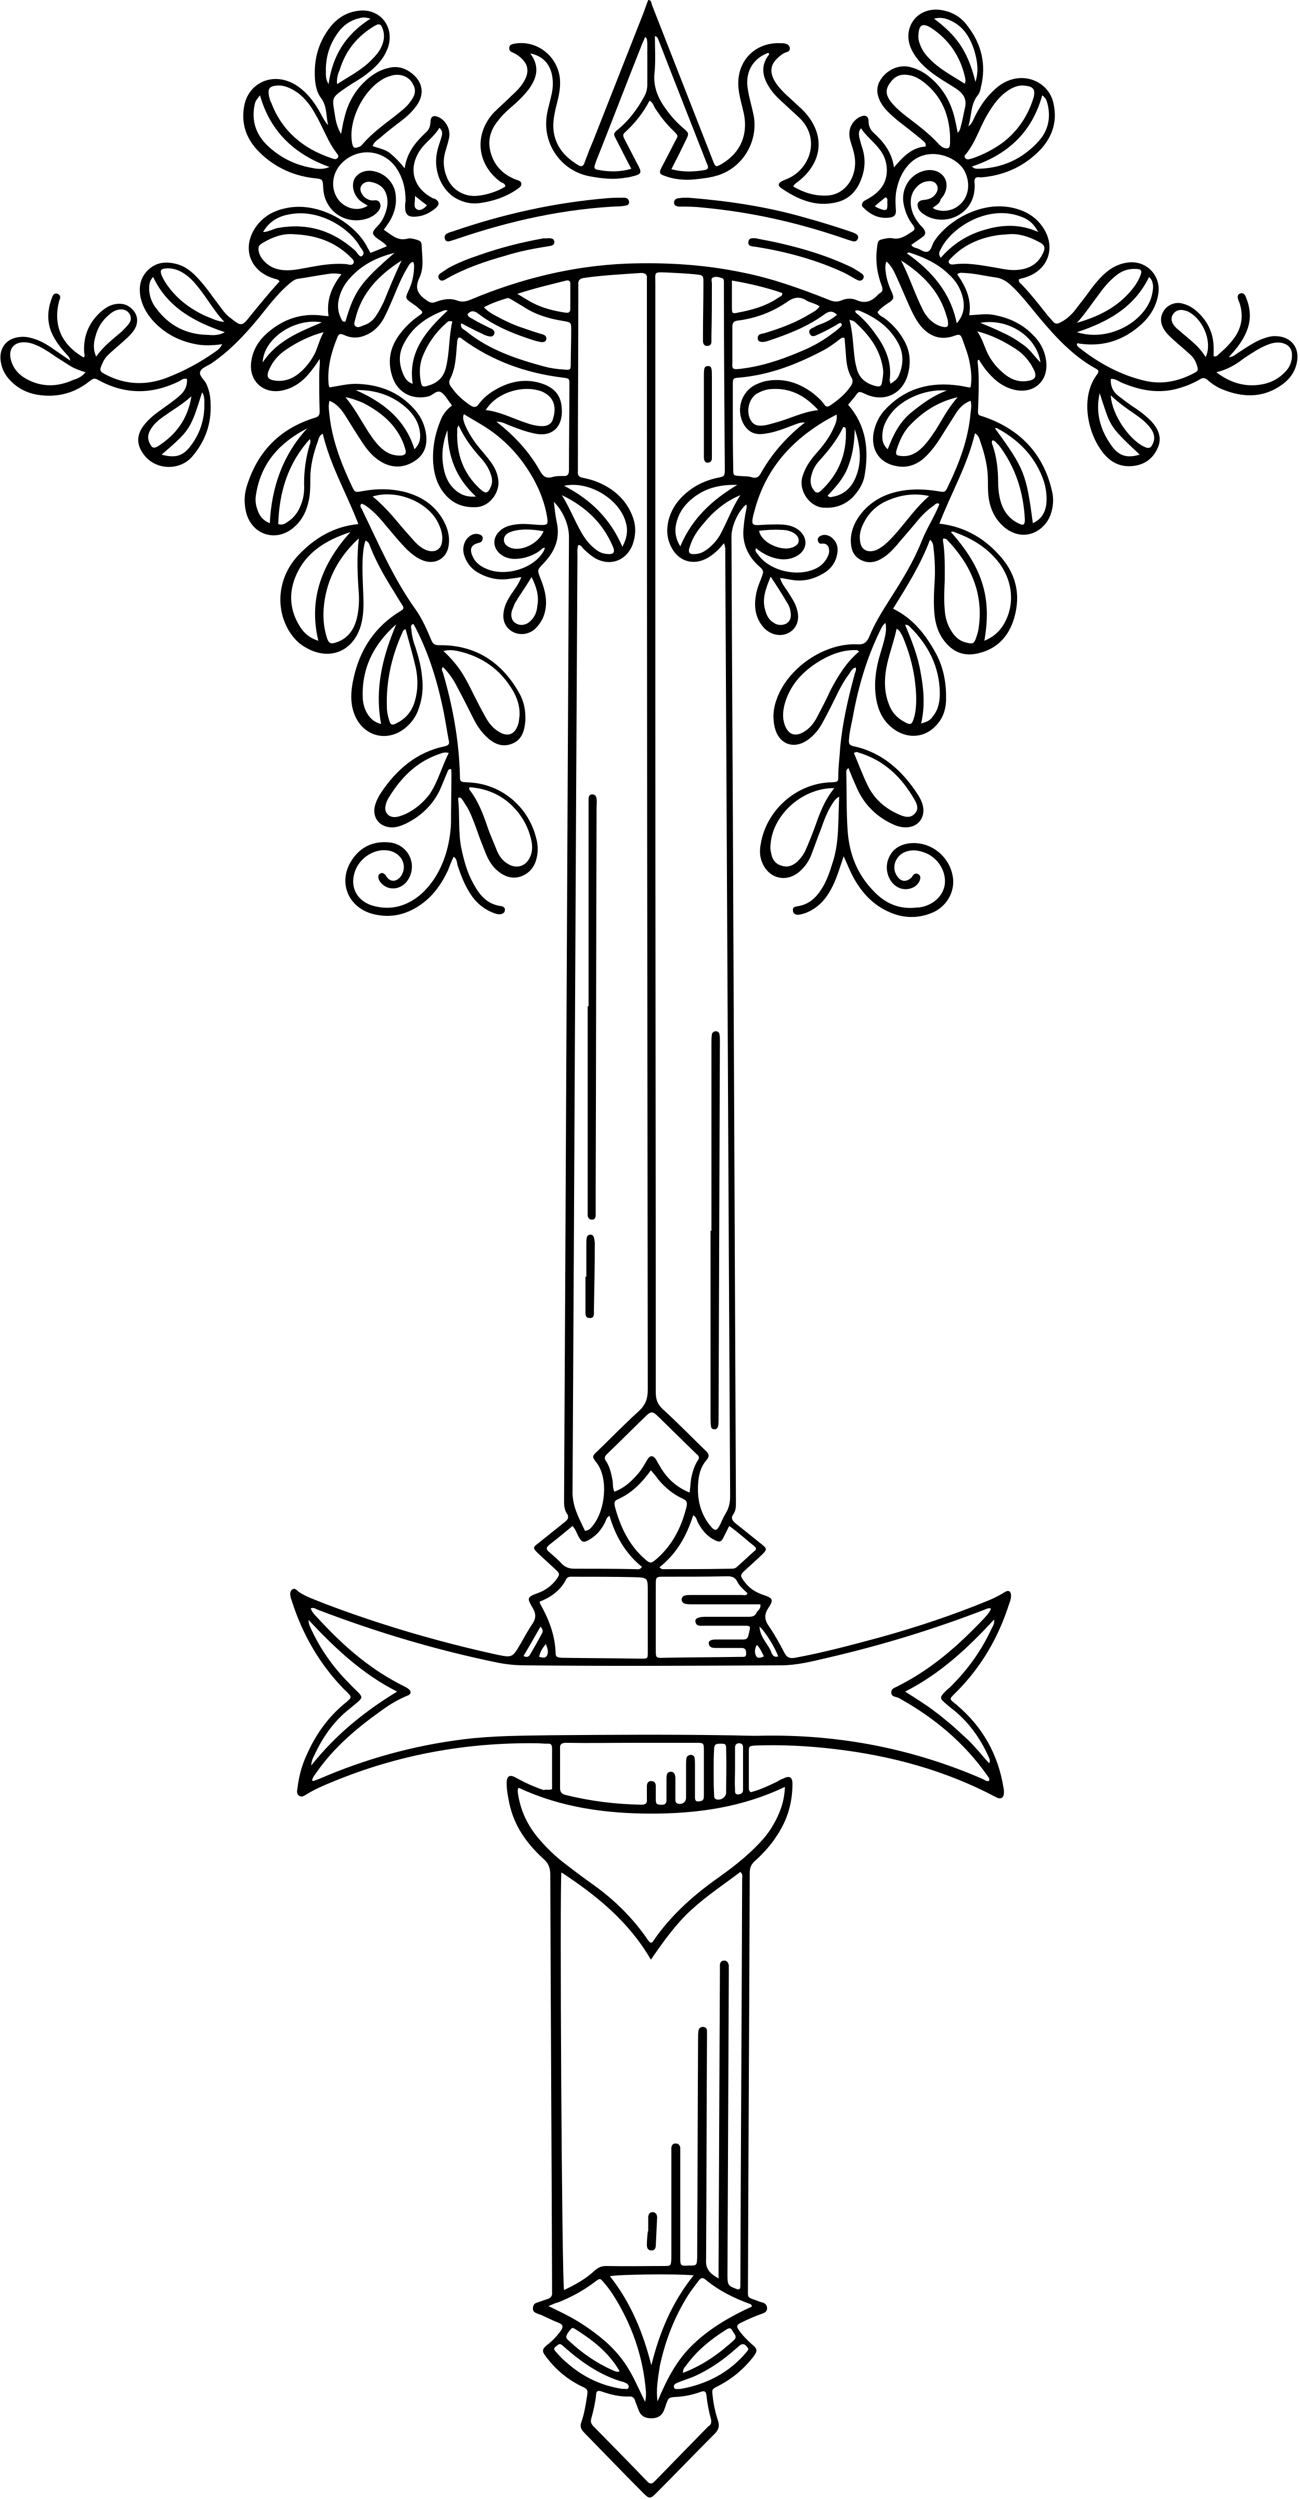 <?xml version="1.0" encoding="UTF-8"?><svg xmlns="http://www.w3.org/2000/svg" xmlns:xlink="http://www.w3.org/1999/xlink" height="561.2" preserveAspectRatio="xMidYMid meet" version="1.0" viewBox="153.6 19.6 292.0 561.2" width="292.0" zoomAndPan="magnify"><g id="change1_1"><path d="M277.6,421.4c0-3,0-6.1,0-9.2c0-0.8-0.3-1.1-1.1-1c-0.8,0-1.6-0.1-2.4-0.1c-15.9-0.2-31.2,2.6-45.9,8.7 c-2,0.8-4,1.7-5.8,2.8c-0.5,0.3-1,0.7-1.6,0.3c-0.6-0.4-0.5-1.1-0.4-1.6c0.3-2.5,0.9-5,2-7.4c2-4.6,4.8-8.6,8.7-11.8 c0.3-0.2,0.6-0.5,0.9-0.8c0.5-0.4,0.4-0.8,0-1.2c-0.3-0.3-0.6-0.7-1-1c-5.5-5.6-9.4-12.3-11.8-19.8c-0.1-0.3-0.2-0.6-0.3-0.9 c-0.1-0.6-0.3-1.3,0.3-1.8c0.7-0.5,1.1,0.2,1.5,0.5c1.8,1.2,3.8,1.8,5.7,2.6c12.6,4.8,25.6,8.6,38.8,11.5c3.4,0.7,3.5,0.7,5.3-2.4 c0.9-1.6,1.8-3.2,2.8-4.7c0.7-1.1,0.7-2.1,0-3.3c-1.4-2.4-1.4-2.5,1.3-3.5c1.6-0.6,2.9-1.6,3.9-2.9c0.9-1.2,0.9-1.4-0.2-2.4 c-1.3-1.2-2.6-2.4-3.9-3.6c-1.2-1.2-1.1-1.3,0.2-2.3c2-1.6,4-3.2,6-4.8c0.6-0.5,0.8-1,0.4-1.7c-0.8-1.1-0.7-2.3-0.7-3.6 c0.4-71.9,0.7-143.9,1.1-215.8c0-2.7-1.3-5.8-3.4-7.9c0.2,1.5,0.3,2.9,0.6,4.3c0.9,3.8-0.3,6.8-2.9,9.5c-1.4,1.5-1.5,1.4-0.7,3.4 c1,2.5,1.7,5.1,0.9,7.9c-0.4,1.4-1.2,2.6-2.3,3.6c-1.5,1.2-3.5,1.3-5,0.4c-1.6-1-2.1-2.5-1.9-4.2c0.2-1.6,0.9-2.9,1.7-4.1 c0.8-1.2,1.7-2.3,2.3-3.9c-1.1,0.2-1.9,0.3-2.7,0.4c-2.6,0.4-5-0.2-7.2-1.5c-1.5-0.9-2.5-2.3-3-4c-0.4-1.6,0.1-3.2,1.3-4.1 c0.7-0.5,1.5-0.7,2.4-0.3c0.4,0.2,0.6,0.5,0.5,1c-0.1,0.4-0.3,0.7-0.8,0.8c-1.7,0.4-2.2,1.3-1.5,2.9c0.6,1.5,1.8,2.4,3.3,3 c3.8,1.6,9.4,0.2,12-3c0.4-0.5,0.8-1,1-1.8c-0.6,0-0.9,0.5-1.3,0.8c-1.5,1-3.2,1.6-5,1.7c-1.3,0.1-2.5-0.2-3.5-0.9 c-1.8-1.3-2.1-3.5-0.6-5.1c1-1.1,2.3-1.5,3.7-1.7c1.9-0.3,3.8,0,5.7,0.1c1.6,0,1.7-0.1,1.5-1.7c-0.5-3.1-1.6-6-3.1-8.7 c-2.8-5-6.6-9.1-11.6-12.1c-1.3-0.8-2.6-1.5-4-2.4c-0.4,0.9,0,1.6,0.2,2.3c0.8,1.9,1.9,3.6,3.2,5.2c0.9,1.1,1.8,2.1,2.6,3.2 c0.9,1.2,1.5,2.5,1.7,3.9c0.5,2.8-1.8,6.2-5,6.3c-2.6,0.1-4.8-0.6-6.6-2.5c-2-2.1-2.8-4.7-3-7.5c-0.2-3.3,0.4-6.5,1.7-9.6 c0.5-1.3,1.4-2.4,2.5-3.2c-0.2-0.3-0.2-0.5-0.4-0.6c-0.6-0.8-1.2-1.9-2-2.4c-1-0.6-1.8,0.6-2.8,0.9c-3.5,0.9-6.9-0.7-8.1-4.2 c-1.1-3.1-0.8-6.1,1-8.9c1.3-2,3-3.7,4.9-5c1-0.7,1-0.8,0-1.6c-0.5-0.5-1.1-0.9-1.7-1.3c-1.3-0.9-1.4-1.1-0.7-2.6 c0.8-1.6,1.2-3.3,1.3-5.1c0-0.4,0.1-0.9-0.2-1.5c-0.8,0.2-1,0.9-1.4,1.5c-1.2,2-2.1,4.2-3,6.4c-0.7,1.6-1.4,3.3-2.2,4.8 c-0.9,1.6-2.2,3-3.9,3.7c-1.7,0.8-3.4,0.8-5.1,0c-0.7-0.3-1.1-0.3-1.4,0.5c-1.4,3.4-2.3,6.8-2,10.5c0,0.2,0.1,0.5,0.2,0.8 c2-0.3,3.9-0.8,5.9-0.8c5.1,0.1,9.5,1.7,13,5.5c1.4,1.5,2.3,3.2,2.7,5.2c0.5,2.7,0,5-2.4,6.6c-2.4,1.6-5.1,1.7-7.6,0.2 c-1.7-1-2.9-2.4-4-4c-1.4-2.1-2.7-4.2-4-6.3c-0.9-1.4-1.9-2.7-3.6-3.4c-0.3,1.2-0.1,2.2,0,3.2c0.6,5.6,2.6,10.8,5,15.9 c0.7,1.5,0.7,1.5,2.4,1.2c3.2-0.6,6.4-0.6,9.6,0.2c4.1,1.1,7.3,3.4,9.1,7.4c0.6,1.4,0.9,2.9,0.7,4.4c-0.3,3-2.9,4.6-5.7,3.6 c-1.4-0.5-2.5-1.4-3.6-2.4c-1.8-1.8-3.4-3.8-5.1-5.8c-1.3-1.6-2.8-3.2-4.5-4.3c-0.2-0.1-0.5-0.2-0.7-0.3c-0.5,0.5-0.1,0.9,0.1,1.3 c3.7,7.6,7,15.4,12,22.4c1.5,2.1,2.6,4.6,3.6,7c0.4,0.9,0.8,1.1,1.8,1.1c8.1-0.1,14,3.8,17.9,10.7c1.1,1.9,1.5,4,1.4,6.3 c-0.2,2.3-0.8,4.4-3.2,5.2c-2.2,0.8-4.1-0.2-5.7-1.8c-1.1-1.1-2-2.4-2.7-3.8c-1.2-2.4-2.4-4.8-3.7-7.2c-0.8-1.6-1.8-3.1-3.2-4.5 c-0.5,0.5-0.1,0.9,0,1.3c2.2,7.5,3.6,15.2,3.8,23c0,1.5,0.1,1.5,1.7,1.6c7.4,0.2,13.6,5.3,15.4,12.4c0.4,1.4,0.5,2.9,0.2,4.3 c-0.4,2.1-1.5,3.6-3.5,4.4c-2,0.7-3.7,0.1-5.3-1.2c-1.2-1-2-2.3-2.6-3.7c-0.8-2-1.6-4-2.3-6.1c-0.7-1.8-1.3-3.6-2.4-5.2 c-0.4-0.6-0.7-1.3-1.2-1.5c-0.3,0-0.4,0.1-0.4,0.3c0.4,3.6,0,7.4,0.7,11c0.6,2.8,1.3,5.5,2.7,8c1.4,2.6,3.1,4.7,6.3,5.1 c0.5,0.1,0.9,0.4,0.8,0.9c0,0.5-0.4,0.8-0.9,0.9c-0.6,0.1-1.2-0.1-1.7-0.3c-2.3-0.9-4-2.4-5.3-4.5c-1.2-1.9-2-4-2.7-6.1 c-0.2-0.6-0.1-1.5-0.9-2c-0.5,1-0.9,2.1-1.3,3.1c-1.3,2.8-3.1,5.4-5.6,7.3c-3.3,2.5-7,3.5-11.1,2.5c-5.7-1.4-8.1-7.2-4.9-12.1 c2-3.1,5-4.4,8.6-4c4.1,0.5,6.2,4.9,4.1,8.3c-1.4,2.3-4.3,2.7-6,0.9c-0.3-0.3-0.6-0.7-0.7-1.2c-0.1-0.4,0-0.8,0.4-1 c0.4-0.3,0.7-0.1,1.1,0.2c0.1,0.1,0.2,0.2,0.2,0.3c1.2,2,3.2,1,3.8-0.8c0.7-1.9-0.4-4-2.5-4.7c-3.4-1.1-7.4,1.3-8.4,4.9 c-1,3.4,0.8,6.5,4.5,7.4c4,1,7.5-0.1,10.6-2.8c2.6-2.4,4.3-5.4,5.4-8.8c0.7-2.3,1.1-4.6,1.2-7c0-3.7,0.1-7.3,0.1-11 c0-0.4,0-0.8-0.1-1.2c-0.7,0-0.7,0.5-0.9,0.9c-0.5,1.2-1,2.4-1.5,3.6c-1.6,3.5-4.3,6.1-7.8,7.8c-1.1,0.5-2.2,0.9-3.4,0.8 c-2.6-0.2-4.1-2.3-3.5-4.8c0.3-1.1,0.8-2.1,1.4-3c3.5-5.2,8-9.1,14.3-10.4c0.9-0.2,1.1-0.6,0.9-1.3c-0.4-2.1-0.7-4.1-1.1-6.2 c-1.3-6.5-3.2-12.9-6.2-18.8c-0.2-0.4-0.4-0.8-0.7-1.2c-0.6,0.3-0.5,0.8-0.4,1.2c0.1,1.4,0.4,2.7,0.9,4c0.7,2.2,1.3,4.4,1.5,6.7 c0.3,2.4,0.1,4.7-0.7,7c-0.6,1.9-1.7,3.4-3.2,4.6c-4.1,3.2-9.4,1.7-11.3-3.2c-1-2.6-0.8-5.3-0.2-8c1.4-6.5,4.8-11.7,10.6-15.2 c0.7-0.4,0.8-0.7,0.3-1.4c-0.9-1.4-1.7-2.8-2.6-4.2c-1.7-2.8-3.3-5.7-4.5-8.7c-0.2-0.5-0.3-1.2-1.1-1.5c-0.4,1.1-0.5,2.3-0.6,3.4 c-0.2,2.9,0,5.8,0.1,8.7c0.1,2.3,0.1,4.6-0.5,6.8c-1.7,6.2-7.4,8.3-12.8,4.9c-1.5-0.9-2.6-2.2-3.5-3.7c-3.1-5.4-2.2-12.2,2.3-16.9 c3.6-3.8,8-6.4,13.4-6.9c-2.6-6.8-6.3-13.1-8-20.3c-0.8,0.4-0.9,1.1-1.1,1.7c-1,2.7-1.7,5.5-1.7,8.4c0,1.6,0,3.2-0.3,4.7 c-0.5,2.5-1.5,4.7-3.6,6.4c-3.8,3.1-8.9,1.6-10.4-3.1c-0.6-2.1-0.6-4.2,0-6.2c2.4-7.9,7.5-13.1,15.4-15.5c0.9-0.3,1-0.7,1-1.5 c-0.1-2.7-0.1-5.4-0.1-8.1c0-1.2,0.2-2.3,0.1-3.6c-0.4,0.6-0.8,1.3-1.3,1.9c-1.7,2.4-3.8,4.4-6.7,5.1c-4.6,1.2-8.2-2.1-7.3-6.8 c0.4-2.3,1.6-4.3,3.4-5.9c3.6-3.2,7.8-4.7,12.7-4c0.3,0,0.6,0.1,1.2,0.1c-0.5-3.5,0.6-6.5,2.9-9.4c-1.3-0.3-2.4-0.2-3.5,0 c-2.1,0.3-4.1,0.7-6.2,1c-0.8,0.1-1.4,0.6-2,1.1c-2.6,2.2-4.7,5-6.8,7.6c-3.2,3.9-6.6,7.5-10.7,10.3c-0.9,0.6-2.2,1-2.5,1.8 c-0.4,0.9,0.8,1.8,1.3,2.7c0.7,1.5,1,3,1,4.6c0.2,4.5-1.2,8.4-4.1,11.8c-2.9,3.4-8.6,3.1-11.1-0.7c-1.4-2-1.4-4,0-6 c1-1.4,2.3-2.5,3.7-3.5c1.5-1.1,3-2.1,4.4-3.3c1.2-1,1.9-2.2,1.8-3.9c-0.8-0.2-1.2,0.2-1.7,0.5c-6.1,3-12.2,3.1-18.3-0.3 c-1-0.6-1.4,0-2,0.4c-3.3,2.6-7.1,3.6-11.3,3c-2.7-0.4-5-1.6-6.8-3.7c-1.1-1.3-1.7-2.8-1.8-4.5c-0.1-2.6,1.5-4.5,4.2-4.8 c1.3-0.2,2.5,0.1,3.7,0.5c1.7,0.6,3.2,1.6,4.6,2.6c1,0.7,1.9,1.3,3.2,2.2c-0.2-0.9-0.6-1.1-0.9-1.5c-1.4-1.5-2.6-3.1-3.4-5 c-1-2.6-0.8-5.1,0.2-7.7c0.2-0.6,0.5-1.1,1.3-0.8c0.6,0.3,0.6,0.8,0.4,1.3c0,0.1-0.1,0.1-0.1,0.2c-1.4,5.5,0.4,9.8,5.5,12.8 c0.4-0.4,0.1-0.8,0.1-1.3c-0.2-3.7,1.2-6.8,4-9.2c0.9-0.7,1.8-1.3,3-1.5c1.7-0.3,3.1,0.2,4.2,1.6c1,1.3,0.9,3-0.1,4.4 c-0.8,1.1-1.9,2-2.9,2.9c-1,0.9-2,1.7-2.9,2.6c-0.5,0.5-0.9,1.1-1.2,1.8c-0.7,1.6-0.7,1.8,0.9,2.6c4.3,2.2,8.8,2.4,13.4,0.7 c3.9-1.5,7.5-3.4,10.9-5.8c0.6-0.4,1.3-0.9,1.7-1.8c-2.2,0.3-4.3,0.4-6.4-0.1c-3.3-0.7-6.2-2.2-8.6-4.6c-1.6-1.6-2.8-3.5-3.3-5.7 c-0.5-2.4-0.1-4.6,1.7-6.3c1.9-1.8,4.1-1.9,6.4-1.3c1.5,0.4,2.7,1.2,3.9,2.3c1.5,1.5,2.8,3.1,4,4.8c0.9,1.2,1.8,2.4,2.7,3.6 c0.5,0.6,1,1.1,1.6,1.5c2.2,1.8,2.5,1.8,4.2-0.4c2.2-2.7,4.4-5.4,6.7-7.9c-0.4-0.6-1-0.5-1.4-0.7c-5.2-1.6-7.1-6.7-4.1-11.3 c1.6-2.4,3.9-3.8,6.7-4.4c7.6-1.8,16,3.5,18.6,8.9c0.2,0.3,0.4,0.7,0.6,1.1c1.3-0.5,2.5-1,3.7-1.5c-0.6-0.8-1.4-1.2-2.1-1.7 c-1.3-1-1.3-1.4-0.3-2.5c0.9-0.9,1.6-1.9,2-3.1c0.5-1.3,0.7-2.5,0.4-3.9c-0.4-1.8-1.6-2.8-3.4-3.2c-1.1-0.3-2,0.2-2.4,0.9 c-0.4,0.9,0.1,1.7,0.6,2.3c0.6,0.6,1.4,1,2.3,0.9c0.7-0.1,1.2,0.1,1.4,0.8c0.2,0.6-0.1,1.2-0.4,1.6c-1,1.2-2.4,1.8-3.9,2 c-4.5,0.6-8.3-2.6-8.5-7.2c-0.1-2-0.1-2-2.2-2.2c-4.9-0.6-9.2-2.7-12.6-6.3c-2.5-2.7-3.6-5.9-3-9.6c0.7-4.8,5.2-7.5,9.8-5.9 c1.5,0.5,2.7,1.4,3.8,2.4c1.7,1.6,2.9,3.5,4,5.6c0.4,0.7,0.7,1.3,1.3,1.9c-0.5-2.1-0.2-4.2-1.6-6.1c-1.2-1.6-1.4-3.7-1.4-5.7 c0-3.4,0.9-6.5,2.8-9.3c1.7-2.6,4.1-4.3,7.2-4.6c4.7-0.5,7.9,3.6,6.5,8.1c-0.8,2.4-2.4,4.2-4.3,5.7c-1.5,1.3-3.3,2.2-4.9,3.3 c-3.7,2.5-3.4,2.4-2.8,6.2c0.2,1.4,0.5,2.8,1.4,4.4c0.3-1.4,0.4-2.4,0.7-3.4c0.8-3.6,2.5-6.6,5.3-9c1.3-1.1,2.8-2,4.5-2.4 c1.8-0.5,3.4-0.2,4.9,0.8c3.1,2.1,3.6,5.2,1.2,8.1c-1,1.3-2.2,2.3-3.4,3.2c-1.6,1.2-3.1,2.4-4.6,3.7c-0.5,0.4-1.2,0.8-1.5,1.7 c1.3,0.5,2.8,0.7,3.9,1.6c1.1,0.9,2.1,1.9,3.3,3.4c0.5-3.7,2.6-6,4.8-8.1c0.7-0.6,0.9-1.3,1-2.3c0-1.3,0.7-1.6,1.8-1.1 c1.6,0.7,2.7,2.7,2.4,4.5c-0.2,1-0.5,2-0.8,3c-0.7,2.2-0.5,4.3,0.4,6.3c1.1,2.5,3.6,4,6.3,3.9c2.1-0.1,4.8-0.9,6.7-2.1 c0-0.7-0.6-0.8-1-1c-5.4-3.9-6.1-10.7-1.6-15.6c1.3-1.3,2.7-2.5,4-3.8c1-0.9,1.9-1.8,2.6-2.9c1.6-2.5,1.2-4.4-1.1-6.1 c-0.4-0.3-0.8-0.5-1.2-0.7c-0.6-0.2-0.9-0.5-0.8-1.2c0.1-0.6,0.7-0.7,1.2-0.8c5.2-0.9,10,3.1,10.2,8.4c0.1,2.1-0.5,4.2-1,6.2 c-0.4,1.8-0.7,3.6-0.4,5.4c0.6,3.4,2.7,5.6,5.5,7.3c0.8,0.5,1.2,0.1,1.4-0.6c0.6-1.6,1.2-3.2,1.9-4.8c3.7-9.4,7.4-18.8,11.1-28.2 c0.5-1.2,0.8-2.3,1.3-3.5c0.7,0,0.7,0.6,0.8,1c4.6,11.7,9.1,23.3,13.7,35c0.6,1.6,0.7,1.6,2.2,0.7c4.1-2.5,5.7-6.5,4.8-11.1 c-0.4-1.9-1-3.7-1.2-5.6c-0.7-6,3.5-10.6,9.5-10.3c0.3,0,0.7,0,1,0.1c0.5,0.1,0.9,0.4,1,0.9c0.1,0.5-0.2,0.9-0.7,1 c-1,0.3-1.7,1-2.4,1.7c-1.1,1.2-1.3,2.5-0.7,4c0.6,1.4,1.6,2.5,2.7,3.6c1.3,1.2,2.6,2.4,3.9,3.6c5.4,5.4,4.8,12.1-1.5,16.6 c-0.2,0.2-0.4,0.3-0.5,0.7c2.4,1.4,5,2.2,7.8,2c4.1-0.3,6.8-4.6,5.9-9.1c-0.2-1.1-0.6-2.1-0.9-3.2c-0.5-1.8-0.2-3.5,1.3-4.8 c0.3-0.2,0.6-0.5,1-0.6c1.1-0.5,1.8-0.1,1.8,1.1c0,0.9,0.3,1.6,0.9,2.3c2.3,2.1,4.3,4.4,4.8,8c2.1-2.5,4.1-4.5,7.1-4.7 c0.2-0.8-0.4-1.1-0.7-1.4c-1.8-1.5-3.6-2.9-5.4-4.3c-1.2-1-2.4-2-3.4-3.3c-1.5-2.1-1.8-4.2-0.6-6c1.4-2.2,4-3.4,6.4-2.9 c2.2,0.5,4,1.6,5.6,3.2c2.6,2.5,4.1,5.6,4.8,9.1c0.2,0.8,0.3,1.5,0.5,2.5c0.5-0.4,0.6-0.9,0.7-1.4c0.4-1.3,0.6-2.7,0.9-4 c0.6-2.2-0.4-3.5-2.1-4.6c-1.1-0.7-2.1-1.3-3.2-2c-1.7-1.1-3.2-2.2-4.6-3.7c-1-1.1-1.9-2.4-2.4-3.8c-1.5-4.5,1.8-8.6,6.6-8.1 c2.6,0.3,4.8,1.5,6.3,3.6c3.2,4.1,4.3,8.8,3,13.9c-0.1,0.6-0.3,1.2-0.6,1.6c-1.7,2-1.4,4.5-2.2,7.1c0.9-0.7,1.1-1.5,1.4-2.1 c1.1-2.2,2.4-4.2,4.2-5.9c1.5-1.5,3.2-2.5,5.3-2.8c3.6-0.5,7.1,1.6,8.1,5.1c1.1,4.1,0.1,7.7-2.7,10.8c-3.5,3.7-7.9,5.8-13,6.3 c-0.3,0-0.5,0.1-0.8,0c-1-0.1-1.2,0.4-1.1,1.3c0.1,0.7,0,1.4-0.1,2.2c-0.8,4.8-6.1,7.4-10.5,5.3c-0.7-0.4-1.4-0.8-1.8-1.4 c-0.8-1.2-0.4-2.2,1-2.3c1.1-0.1,2-0.4,2.7-1.4c0.4-0.6,0.6-1.3,0.2-2c-0.4-0.7-1.1-0.9-1.9-0.8c-1.9,0.1-3.7,1.9-3.9,4.1 c-0.2,2.1,0.6,3.9,1.9,5.5c0.3,0.4,0.7,0.7,0.9,1c0.6,0.8,0.6,1.4-0.3,2c-0.8,0.6-1.6,1.1-2.4,1.7c0.3,0.5,0.7,0.6,1.1,0.7 c0.9,0.2,1.7,1.1,2.6,0.8c0.8-0.3,0.9-1.4,1.3-2.1c3-4.8,10.7-9.4,17.9-7.7c3,0.7,5.4,2.2,7,4.9c2.5,4.3,0.7,9-4,10.6 c-0.5,0.2-1.1,0.3-1.7,0.5c-0.2,0.7,0.3,0.9,0.6,1.2c2,2.1,3.9,4.5,5.7,6.8c0.4,0.5,0.9,1,1.3,1.5c0.4,0.5,0.9,0.6,1.5,0.3 c1.3-0.6,2.3-1.5,3.2-2.5c1-1.3,2-2.6,3-3.9c1.2-1.7,2.5-3.4,4.1-4.8c1.6-1.4,3.5-2.3,5.7-2.4c3.8-0.1,6.7,3.1,6.2,6.9 c-0.4,2.9-1.8,5.2-3.9,7.1c-3.9,3.5-8.4,5-13.6,4.3c-0.2,0-0.4-0.1-0.6-0.1c-0.1,0-0.1,0-0.2,0.1c-0.1,0.4,0.2,0.6,0.4,0.8 c4.4,3.5,9.3,6.2,14.8,7.5c3.8,0.9,7.4,0.2,10.9-1.6c1.2-0.6,1.2-0.7,0.8-2c-0.3-1-0.9-1.8-1.6-2.4c-1.1-1-2.2-1.9-3.3-2.9 c-0.8-0.7-1.7-1.5-2.3-2.4c-1-1.5-1.1-3-0.2-4.4c0.9-1.4,2.7-2.1,4.3-1.6c1.2,0.3,2.2,0.9,3.1,1.7c2.5,2.2,3.8,5,3.8,8.3 c0,0.6,0,1.2,0,1.8c0.6,0.2,0.9-0.2,1.2-0.5c1.3-1.1,2.5-2.3,3.5-3.7c1.6-2.3,2-4.8,1.2-7.5c-0.1-0.4-0.3-0.7-0.4-1.1 c-0.2-0.6-0.1-1.1,0.5-1.3c0.6-0.2,1,0.2,1.2,0.7c1,2.4,1.3,4.8,0.4,7.3c-0.7,2-1.9,3.7-3.3,5.3c-0.3,0.3-0.5,0.6-0.9,1 c1,0,1.5-0.6,2-0.9c1.7-1.1,3.4-2.3,5.3-3.1c1.1-0.4,2.2-0.8,3.4-0.7c3.3,0.1,5.3,2.6,4.6,5.9c-0.5,2.5-2,4.2-4.1,5.5 c-4,2.5-8.2,2.3-12.5,0.6c-1.3-0.5-2.5-1.3-3.5-2.2c-0.6-0.5-1.1-0.5-1.7-0.1c-1.7,1-3.5,1.7-5.5,2.2c-4.1,1-8.1,0.2-11.9-1.4 c-0.8-0.3-1.5-1-2.6-0.9c-0.1,1.6,0.5,2.9,1.7,3.8c1.3,1,2.6,2,4,2.9c1.2,0.8,2.3,1.7,3.3,2.7c1.5,1.6,2.5,3.5,1.7,5.7 c-0.9,2.4-2.7,4-5.3,4.4c-2.7,0.4-4.9-0.4-6.7-2.4c-3.9-4.4-5.6-12.7-2-17.8c0.8-1.1,0.7-1.2-0.4-1.8c-4.9-2.8-8.7-6.9-12.3-11.2 c-2.1-2.5-4.1-5.2-6.5-7.4c-1-0.9-2-1.5-3.4-1.7c-2.3-0.3-4.6-0.9-7-1c-0.5,0-1-0.2-1.6,0.3c1.9,2.7,3.3,5.6,2.7,9.2 c2-0.1,3.7-0.4,5.4-0.1c3.3,0.6,6.3,1.9,8.7,4.3c1.8,1.7,2.9,3.7,3.2,6.2c0.5,4.5-2.9,7.4-7.3,6.3c-2.8-0.7-4.7-2.5-6.4-4.6 c-0.5-0.7-1-1.4-1.4-2.1c-0.4,0-0.3,0.4-0.3,0.6c0.4,3.5,0.2,6.9,0.1,10.4c-0.1,1.5,0,1.4,1.3,1.8c8.1,2.8,13.4,8.3,15.3,16.7 c0.4,1.6,0.3,3.3-0.2,4.9c-1.1,3.8-5.8,6.9-10.4,3.3c-2.3-1.9-3.4-4.4-3.7-7.3c-0.1-1.1-0.1-2.2-0.1-3.3c0-3-0.7-5.9-1.7-8.7 c-0.2-0.7-0.4-1.4-1.2-1.9c-1.7,7.2-5.4,13.5-8,20.3c5.3,0.6,9.7,3,13.2,6.8c3.9,4.1,5.2,8.9,3.6,14.4c-1.2,4.1-3.8,6.9-8,7.9 c-3.2,0.8-5.8-0.2-7.8-2.9c-1.6-2.1-2.1-4.6-2.2-7.2c-0.1-1.8,0-3.7,0.1-5.5c0.2-2.6,0.1-5.2-0.2-7.9c-0.1-0.6,0-1.3-0.8-2 c-2.1,5.6-5.2,10.5-8.3,15.5c4.5,2.2,7.3,5.8,9.6,10c1.8,3.3,2.4,6.9,2.3,10.7c-0.1,2.2-0.8,4.1-2.4,5.7c-2.4,2.5-5.9,2.8-8.8,1 c-2.9-1.8-4.2-4.6-4.6-7.9c-0.4-3.2,0.1-6.3,1-9.3c0.4-1.3,0.8-2.6,1.1-4c0.2-0.9,0.3-1.9,0.1-3c-0.7,0.5-0.9,1.1-1.2,1.7 c-3,6.1-4.9,12.6-6.1,19.2c-0.3,1.7-0.8,3.5-0.9,5.2c-0.1,0.9,0,1.4,1.1,1.6c6.4,1.4,10.9,5.5,14.4,10.9c0.5,0.8,0.9,1.6,1.1,2.5 c0.6,2.7-1.2,4.9-4,4.8c-1.1,0-2.2-0.4-3.2-0.9c-3.6-1.8-6.2-4.5-7.8-8.3c-0.6-1.4-1.2-2.7-1.7-4.1c-0.7,0.4-0.5,1-0.5,1.4 c0.1,4.3,0,8.5,0.3,12.8c0.4,5.2,2.2,9.8,6,13.6c2.6,2.7,5.8,4,9.6,3.5c0.1,0,0.3,0,0.4,0c3.1-0.4,5.4-2.5,5.8-5.1 c0.4-2.9-1.4-5.9-4.2-7.1c-1.5-0.6-3-0.9-4.6-0.3c-2.2,0.8-3.2,3.4-2,5.3c0.9,1.5,2.2,1.6,3.4,0.4c0.1-0.1,0.1-0.2,0.2-0.3 c0.3-0.4,0.6-0.7,1.2-0.4c0.6,0.3,0.6,0.8,0.4,1.4c-0.7,1.9-3.4,2.6-5.2,1.4c-1.9-1.2-2.7-3.9-1.9-6.1c0.8-2.2,2.5-3.3,4.7-3.6 c5-0.6,9.5,3.2,9.9,8.2c0.2,3.2-1.8,6.3-5,7.5c-3.1,1.2-6.2,1.1-9.2-0.2c-4-1.7-6.7-4.8-8.6-8.6c-0.6-1.2-1.1-2.5-1.8-4 c-0.3,0.9-0.5,1.5-0.7,2.1c-0.7,2.1-1.4,4.2-2.6,6.1c-1.2,2-2.8,3.5-4.9,4.4c-0.5,0.2-1.1,0.4-1.7,0.5c-0.7,0.1-1.4,0-1.5-0.9 c-0.1-0.8,0.5-0.9,1.2-1c2.4-0.4,4-1.9,5.2-3.8c1.1-1.7,1.8-3.6,2.4-5.6c1.7-4.9,1.3-9.9,1.6-15.2c-0.9,0.5-1.2,1.1-1.6,1.7 c-1.1,1.7-1.8,3.6-2.5,5.6c-0.8,2-1.5,4.1-2.3,6.1c-0.6,1.4-1.5,2.6-2.7,3.6c-3,2.4-6.8,1.3-8.2-2.2c-0.6-1.4-0.6-2.8-0.3-4.3 c1.3-7.5,7.9-13.3,15.4-13.7c0.1,0,0.3,0,0.4,0c1.6-0.1,1.6-0.1,1.6-1.7c0-2,0.3-3.9,0.4-5.9c0.5-5.7,1.8-11.3,3.3-16.8 c0.1-0.4,0.4-0.8,0.2-1.4c-0.8,0.2-1.1,0.9-1.5,1.5c-1.3,1.7-2.3,3.7-3.2,5.6c-0.9,1.8-1.8,3.6-2.8,5.4c-0.8,1.5-1.9,2.8-3.3,3.8 c-3.2,2.2-6.5,0.9-7.4-2.9c-0.5-2.2-0.3-4.3,0.5-6.4c2.5-6.9,10.6-12.5,18-12.2c1.4,0.1,2.1-0.3,2.7-1.6c1.2-3,2.9-5.7,4.6-8.4 c2.7-4.2,5.3-8.4,7.2-13.1c1.1-2.9,2.9-5.5,4-8.4c-0.5-0.4-0.9,0-1.2,0.3c-1.5,1-2.8,2.3-4,3.8c-1.5,1.8-3.1,3.6-4.6,5.4 c-0.9,1-1.9,2-3.1,2.7c-1.6,1-3.3,1.2-5,0.2c-1.7-1-2-2.7-2-4.4c0.1-2.4,1.1-4.4,2.6-6.2c2.5-2.9,5.8-4.4,9.6-4.9 c2.4-0.3,4.8-0.2,7.3,0.2c1.7,0.3,1.7,0.3,2.4-1.2c2.5-5.2,4.5-10.5,5-16.3c0.1-0.9,0.3-1.8,0-2.8c-1.6,0.6-2.6,1.7-3.4,3 c-1.2,1.9-2.4,3.8-3.6,5.7c-1.1,1.7-2.3,3.2-3.8,4.5c-1.7,1.3-3.6,1.9-5.7,1.5c-3.8-0.6-5.9-3.5-5.3-7.4c0.4-2.1,1.3-4,2.8-5.5 c4.5-4.7,10.1-6.1,16.4-5.2c0.8,0.1,1.5,0.3,2.3,0.4c0.1,0,0.1,0,0.3,0c0.3-1.7,0.2-3.3-0.1-5c-0.3-2.1-1.1-4-1.8-6 c-0.3-0.7-0.5-1-1.4-0.7c-3.1,1.2-5.7,0.5-7.9-2.1c-0.9-1.1-1.5-2.3-2.1-3.5c-1.2-2.6-2.3-5.3-3.5-7.9c-0.5-1.1-1-2.1-2.1-3.1 c-0.4,1.1-0.2,1.9-0.1,2.8c0.2,1.4,0.7,2.8,1.3,4.1c0.6,1.3,0.4,1.7-0.7,2.4c-0.9,0.6-1.8,1.2-2.5,2.1c0.3,0.7,1,1,1.5,1.3 c1.9,1.4,3.5,3.2,4.6,5.3c1.2,2.2,1.4,4.6,0.8,7.1c-1.1,4.6-5.3,6.7-9.6,4.7c-1.5-0.7-1.5-0.7-2.4,0.6c-0.5,0.6-1,1.2-1.5,1.8 c4.1,4.7,4.7,10.1,3.7,15.9c-0.3,1.8-1.3,3.4-2.6,4.8c-1.9,1.9-4.1,2.6-6.8,2.4c-3.1-0.3-5.4-3.9-4.6-6.8c0.5-1.9,1.6-3.6,2.9-5.1 c1.7-1.9,3.2-3.8,4.2-6.1c0.4-0.9,0.8-1.8,0.6-2.9c-8.9,4.6-15.4,11.1-18.2,20.8c-1.4,4.9-0.9,4,3,3.9c1.3,0,2.6-0.1,3.9,0.1 c1.3,0.2,2.5,0.7,3.4,1.7c1.4,1.6,1.2,3.7-0.6,5c-1.2,0.8-2.5,1.1-3.9,1c-2.1-0.2-4-1.1-5.7-2.5c-0.3,0.7,0.2,1.1,0.5,1.5 c2.6,3.6,8.6,5,12.7,3.2c1.4-0.6,2.4-1.6,3-3c0.3-0.6,0.3-1.3,0.1-1.9c-0.3-0.7-0.8-0.9-1.6-0.8c-0.4,0.1-0.7-0.3-0.8-0.7 c-0.1-0.5,0.2-0.9,0.7-1.1c0.7-0.3,1.4-0.2,2.1,0.2c1.3,0.9,1.8,2.1,1.6,3.6c-0.3,2.1-1.4,3.7-3.2,4.7c-2.2,1.3-4.6,1.9-7.2,1.4 c-0.8-0.1-1.5-0.3-2.5-0.4c0.4,1.3,1.1,2.1,1.7,3c0.8,1.3,1.7,2.5,2.1,4c0.7,2.3,0,4.3-1.8,5.3c-1.8,1-4.2,0.5-5.7-1.2 c-2-2.3-2.2-5-1.6-7.8c0.2-1,0.6-2,1-3c0.7-1.9,0.8-1.9-0.7-3.2c-2.3-2.2-3.5-5-3.2-8.1c0.1-1.4,0.3-2.9,0.6-4.3 c0.1-0.4,0.2-0.8,0-1.2c-1.8,1.5-3.3,4.8-3.3,7.2c0.1,27.6,0.3,55.3,0.4,82.9c0.2,44.6,0.4,89.3,0.6,133.9c0,1,0,2-0.6,2.8 c-0.6,0.8-0.2,1.4,0.5,2c2,1.6,4,3.2,6,4.8c1,0.8,1.1,1.1,0.2,2c-1.3,1.3-2.7,2.5-4,3.7c-1.2,1.1-1.2,1.3-0.2,2.6 c1.1,1.5,2.5,2.4,4.3,3c2.1,0.7,2.3,1.1,1.1,2.9c-1,1.5-0.9,2.7,0.1,4.1c1.3,1.9,2.4,3.9,3.5,6c0.6,1.1,1.2,1.3,2.4,1.1 c6.5-1.2,12.8-2.9,19.1-4.6c8.3-2.3,16.4-5,24.4-8.3c1.2-0.5,2.4-1.1,3.5-1.8c0.9-0.6,1.5-0.3,1.5,0.8c0,0.6-0.2,1.2-0.4,1.7 c-2.4,7.6-6.3,14.3-11.9,19.9c-1.7,1.7-1.7,1.4,0.1,2.9c5.8,4.9,9.3,11.1,10.5,18.6c0.1,0.3,0.1,0.7,0.1,1c0,1.3-0.7,1.7-1.8,1.1 c-11.3-6-23.5-9.3-36.2-10.8c-5.9-0.7-11.8-1-17.7-0.8c-1.6,0.1-1.6,0.1-1.6,1.7c0,2.6,0,5.3,0,7.9c0,0.3,0,0.5,0.4,0.9 c2-0.5,3.9-1.4,5.8-2.3c0.5-0.3,1-0.6,1.6-0.8c1.3-0.7,2-0.3,2,1.2c0,4.2-1.1,8-3.4,11.5c-1.4,2.2-3.1,4.1-5,5.8 c-0.9,0.8-1.2,1.6-1.2,2.7c-0.1,31.2-0.3,62.4-0.4,93.5c0,1.9-0.2,1.8,1.8,2.5c0.5,0.2,1,0.4,1.5,0.5c0.6,0.2,1,0.6,1,1.3 c0,0.7-0.5,1-1.1,1.2c-1.7,0.6-3.3,1.3-4.9,2.1c-0.8,0.4-0.9,0.8-0.4,1.5c0.8,1.2,1.8,2.2,2.9,3.2c1.4,1.1,1.4,1.6,0.4,2.9 c-2.1,2.7-4.7,4.9-7.8,6.5c-1.6,0.8-1.5,0.8-1.3,2.5c0.2,1.8,0.6,3.6,1.2,5.4c0.3,1,0.2,1.8-0.6,2.7c-4.5,4.5-8.9,9.1-13.4,13.6 c-1.2,1.2-1.5,1.2-2.7,0c-4.5-4.5-8.9-9.1-13.4-13.7c-0.7-0.7-1-1.4-0.6-2.4c0.6-1.7,0.9-3.5,1.2-5.4c0.3-1.9,0.3-1.9-1.4-2.7 c-3-1.5-5.5-3.6-7.5-6.2c-1.3-1.6-1.3-2,0.4-3.3c1-0.8,1.9-1.8,2.7-2.9c0.5-0.8,0.5-1.3-0.4-1.7c-1.3-0.5-2.5-1.1-3.8-1.7 c-0.4-0.2-0.9-0.3-1.3-0.5c-0.5-0.2-0.8-0.5-0.8-1c0-0.6,0.2-1.1,0.7-1.3c0.9-0.3,1.7-0.6,2.6-0.9c0.7-0.2,1.1-0.7,1-1.5 c0-0.6,0-1.2,0-1.8c-0.1-30.7-0.3-61.3-0.4-92c0-1.5-0.4-2.6-1.6-3.6c-3.7-3.4-6.5-7.3-7.6-12.4c-0.3-1.5-0.6-3-0.6-4.5 c0-1.7,0.7-2.1,2.2-1.2c2,1.1,4,2,6.1,2.7C276.5,421.4,276.9,421.7,277.6,421.4z M285,363.4c0.9-0.1,1.3-0.6,1.7-1.1 c2.9-3.5,3.6-10.7,0.9-14.2c-1.1-1.4-1-1.5,0.3-2.7c3.1-3,6-6,9.2-8.9c1.5-1.4,2-2.8,2-4.8c-0.1-82.6-0.2-165.3-0.2-247.9 c0-0.5,0-1.1,0-1.6c0.1-0.9-0.3-1.3-1.3-1.3c-4.3,0.3-8.5,0.5-12.7,1.1c-1.1,0.1-1.5,0.6-1.4,1.6c0,0.3,0,0.5,0,0.8 c0,13.4-0.1,26.8-0.1,40.2c0,0.3,0,0.7,0,1c-0.1,0.8,0.4,1.2,1.1,1.3c1.5,0.3,2.9,0.7,4.3,1.4c3.3,1.6,5.8,4.1,7,7.6 c0.7,2,0.6,4-0.1,6c-1.5,3.8-5.3,5-8.7,2.9c-0.9-0.6-1.7-1.3-2.4-2c-0.3-0.3-0.4-0.8-1.1-0.8c-0.3,0.8-0.2,1.7-0.2,2.5 c-0.4,70-0.7,139.9-1.1,209.9C282.1,357.9,283.7,360.6,285,363.4z M316.2,141.6c-1.1,1.4-2.2,2.4-3.5,3.2c-3.3,2-6.9,0.9-8.5-2.7 c-0.8-1.7-0.9-3.5-0.5-5.4c0.8-3.4,2.9-5.8,5.8-7.7c1.6-1,3.4-1.7,5.3-2.1c1.6-0.3,1.6-0.4,1.6-2.1c0-0.1,0-0.3,0-0.4 c-0.1-13.5-0.2-26.9-0.2-40.4c0-0.4,0-0.8,0-1.2c0-0.3-0.1-0.6-0.3-0.7c-0.7-0.2-1.4-0.5-2.1-0.2c-0.6,0.2-0.3,0.9-0.3,1.4 c0,3.9,0,7.7-0.1,11.6c0,0.5,0,0.9,0,1.4c0,0.6-0.3,1-1,1c-0.6,0-0.9-0.5-0.9-1.1c0-0.5,0-0.9,0-1.4c0-3.9,0.1-7.7,0.1-11.6 c0-1.8,0-1.8-1.9-2c-2.1-0.2-4.2-0.3-6.3-0.4c-3-0.1-2.6-0.2-2.6,2.4c0,32.1,0,64.2,0,96.3c0,50.9,0.1,101.9,0.1,152.8 c0,1.6,0.4,2.7,1.6,3.8c3.3,3,6.4,6.2,9.6,9.3c0.8,0.7,0.9,1.3,0.2,2.1c-1.4,1.6-1.8,3.5-1.9,5.5c-0.2,3.3,0.5,6.4,2.6,9.1 c1.2,1.5,1.6,1.4,2.4-0.2c0.4-0.9,0.8-1.8,1.3-2.6c0.7-1.2,0.9-2.4,0.9-3.8c-0.4-70.6-0.7-141.2-1.1-211.9 C316.5,143.2,316.6,142.5,316.2,141.6z M315,531.3c0-1.1,0-1.8,0-2.6c0.1-22.1,0.2-44.1,0.3-66.2c0-0.5,0-1.1,0-1.6 c0-0.6,0.4-1,1-1c0.6,0,0.9,0.5,1,1.1c0,0.6,0,1.2,0,1.8c-0.1,22.6-0.2,45.3-0.3,67.9c0,2,0.2,2.3,1.9,2.9c0.6,0.3,1,0.2,1-0.6 c0-0.3,0-0.7,0-1c0.1-30.1,0.3-60.3,0.4-90.4c0-0.5,0.2-1.1-0.4-1.6c-3.7,2.8-7.5,5.3-11,8.5c-3.5,3.2-6.2,7-9.1,11.2 c-5-8.6-12.2-14.4-20.1-19.6c-0.4,2.5,0.1,92.2,0.6,93.8c2.5-1.2,4.9-2.5,6.9-4.4c0.8-0.7,1.5-1,2.6-1c4.3,0.1,8.5,0,12.8,0 c1.7,0,1.7,0,1.8-1.7c0-0.4,0-0.8,0-1.2c0-7.4,0-14.7,0-22.1c0-0.5,0-1.1,0-1.6c0.1-0.6,0.4-1,1.1-0.9c0.5,0,0.8,0.4,0.9,0.9 c0,0.5,0,1,0,1.6c0,7.7,0,15.4,0,23c0,2,0,2,2,1.9c1.7,0,1.7,0,1.8-1.8c0-0.5,0-1.1,0-1.6c0.1-15.9,0.1-31.8,0.2-47.6 c0-0.6,0-1.2,0.1-1.8c0.1-0.5,0.5-0.8,1-0.8c0.5,0,0.9,0.3,0.9,0.9c0,0.6,0,1.2,0,1.8c-0.1,16.5-0.1,32.9-0.2,49.4 C312,529.2,313.1,530.2,315,531.3z M363.1,66.3c0.4,0.2,0.6,0.4,0.8,0.4c2.3,0.7,4.6-0.1,6-1.9c1.5-2,1.5-4.6,0.3-6.9 c-2-3.5-8.8-5.7-12.7-1.1c-1.2,1.4-2,3.1-2.4,4.9c-0.4,1.5-0.4,3.1-0.3,4.7c0.2,1.5-0.3,2-1.7,2.1c-2.3,0.2-4.1-0.8-5.6-2.3 c-0.5-0.4-0.3-1,0.1-1.4c0.4-0.3,0.8-0.4,1.2-0.7c2.4-1.4,4-3.3,4-6.3c0-1.9-0.7-3.6-1.9-5c-1.2-1.5-2.8-2.7-3.9-4.4 c-0.6,0.7-0.5,1.3-0.4,2c0.2,0.8,0.4,1.6,0.7,2.5c0.8,2.5,0.6,4.9-0.4,7.3c-1,2.5-2.8,4.2-5.3,4.8c-4.7,1.2-8.8-0.6-12.6-3.2 c-0.7-0.5-0.6-1.1,0.2-1.5c0.6-0.3,1.2-0.5,1.8-0.8c4.7-2.4,6.8-8.9,2.2-13.4c-1.3-1.2-2.6-2.4-3.9-3.6c-1.2-1.1-2.3-2.2-3.1-3.6 c-1.4-2.3-1.7-4.7,0.1-7c0.1-0.1,0-0.2,0-0.4c-0.2,0-0.4,0-0.5,0.1c-3.3,1.4-4.9,4.4-4.2,8.2c0.3,1.9,0.9,3.8,1.3,5.8 c1,5.7-2.3,11.4-7.8,13.3c-1.8,0.6-3.7,0.8-5.6,1c-2.2,0.2-4.5,0-6.6-0.8c-1.2-0.4-1.3-0.7-0.7-1.9c1-1.9,2-3.8,3-5.8 c0.7-1.3,0.9-1.2-0.4-2.5c-1.5-1.4-2.8-3.1-4-4.9c-0.4-0.6-0.5-1.4-1.3-1.8c-1.4,2.7-3.3,5.1-5.5,7.1c-0.5,0.4-0.5,0.8-0.2,1.4 c1,1.9,1.9,3.7,2.9,5.6c1.2,2.2,1.1,2.4-1.4,3c-0.4,0.1-0.8,0.2-1.2,0.2c-2.7,0.5-5.3,0.2-8-0.3c-6-1.1-10.2-6.5-9.8-12.6 c0.1-1.8,0.7-3.6,1.1-5.4c0.4-1.6,0.5-3.1,0.2-4.7c-0.5-2.6-2.2-4.4-4.9-4.9c2.2,2.9,1.5,5.5-0.3,8c-0.9,1.2-2,2.3-3.1,3.3 c-1.4,1.2-2.8,2.4-3.9,3.9c-1.7,2.1-2.3,4.4-1.6,7c0.8,3,2.8,5,5.6,6.1c0.5,0.2,1.3,0.3,1.3,1c0,0.7-0.6,0.9-1.1,1.3 c-2.5,1.7-5.3,2.6-8.2,3c-2.1,0.3-4-0.2-5.8-1.3c-3.1-2.1-4.7-6.3-3.8-10.3c0.2-1,0.6-2,0.9-3c0.2-0.7,0.5-1.5-0.4-2.3 c-1,1.7-2.6,2.9-3.8,4.3c-3.4,4.2-2.4,9.1,2.3,11.5c0.1,0.1,0.3,0.1,0.4,0.1c1.1,0.6,1.2,1.3,0.3,2.1c-1.2,1-2.5,1.7-4,1.9 c-2.3,0.3-3-0.3-2.9-2.6c0-0.3,0.1-0.7,0.1-1c0-2.6-0.6-5.1-2.1-7.3c-2.9-4.2-8.7-4.7-12.3-1c-2.3,2.4-2.5,6-0.5,8.4 c1.7,1.9,4.4,2.4,6.4,1.1c-0.6-0.4-1.2-0.7-1.8-1.2c-1.4-1.3-1.9-3.3-1.2-4.8c0.8-1.5,2.7-2.2,4.6-1.7c2.6,0.6,4.6,2.9,4.7,5.6 c0.2,2.1-0.4,4-1.5,5.8c-0.4,0.5-0.7,1.1-1.2,1.7c1.7,1.1,3.1,2.6,5.3,2c0.8-0.2,1.6,0.1,2.3,0.3c0.6,0.2,0.9,0.5,0.9,1.1 c0.1,2.5,0.6,5.1-0.5,7.4c-1.2,2.5-0.2,3.8,1.7,5.1c0.7,0.5,1.2,0.6,2,0.3c1.6-0.6,3.2-0.9,4.8-0.3c1.1,0.4,2,0.2,3-0.2 c11.2-4.7,22.9-7.6,35.1-8.1c8.8-0.3,17.4,0.2,26,2c6.6,1.3,13,3.6,19.3,6.1c0.9,0.4,1.8,0.6,2.8,0.2c1.1-0.5,2.4-0.6,3.5-0.1 c2,0.9,3.5,0.2,4.8-1.2c0.1-0.1,0.3-0.3,0.5-0.4c0.6-0.4,0.6-0.8,0.4-1.5c-1.1-2.8-1.5-5.7-1.1-8.7c0.2-1.6,0.2-1.7,1.8-2 c0.5-0.1,1.1-0.2,1.6-0.1c1.8,0.4,3.1-0.6,4.5-1.5c0.7-0.4,0.6-0.8,0.2-1.4c-1.2-1.5-1.9-3.3-2.2-5.2c-0.4-3.4,1.7-6.4,4.9-7.1 c1.9-0.4,3.6,0.3,4.4,1.7c0.8,1.4,0.4,3.4-0.9,4.7C364.7,65.4,363.9,65.6,363.1,66.3z M376.2,380.9c-0.5-0.3-0.9,0-1.2,0.1 c-11.6,4.5-23.4,8.1-35.5,10.9c-3.4,0.8-6.9,1.7-10.5,1.7c-19.2,0.1-38.3,0.2-57.5,0c-2,0-4.1-0.2-6.1-0.6 c-13.7-2.8-27.1-6.8-40.2-11.8c-0.6-0.2-1.1-0.7-1.8-0.4c0.3,0.9,0.9,1.5,1.5,2.1c5.3,5.8,11.1,11,18.1,14.7 c0.7,0.4,1.4,0.7,2.1,1.1c1,0.7,1,1.4-0.2,1.8c-2.2,0.9-4.2,2.2-6.1,3.6c-5.3,3.8-10.2,8-14,13.4c-0.4,0.6-1,1.2-1.1,2 c0.2,0,0.3,0.1,0.3,0.1c0.4-0.2,0.8-0.3,1.3-0.5c10.4-4.5,21.2-7.5,32.5-8.9c6.5-0.8,13.1-0.8,19.6-0.9c12.9-0.1,25.9-0.2,38.8,0 c2.9,0,5.8,0.2,8.7,0.1c17.2-0.3,33.8,2.9,49.6,9.8c0.4,0.2,0.8,0.6,1.3,0.3c0.1-0.5-0.2-0.8-0.4-1.1c-5.2-7.4-11.9-13-19.8-17.4 c-0.6-0.4-1.8-0.2-1.8-1.3c0-1.1,1.1-1.1,1.8-1.6c0.1,0,0.1-0.1,0.2-0.1c7.2-3.7,13.1-8.9,18.6-14.7 C375.1,382.6,375.8,381.8,376.2,380.9z M329.9,420.9c-9.6,4.6-19.7,6-30,6c-10.3,0-20.4-1.4-29.8-5.8c-0.3,0.4-0.2,0.7-0.2,1 c0.5,3.7,1.9,6.9,4.2,9.8c1.7,2.1,3.6,4,5.7,5.7c2.3,1.8,4.7,3.6,7.1,5.3c4.6,3.3,8.6,7.2,11.9,11.9c0.3,0.4,0.5,0.9,1,1.1 c0.3,0,0.5-0.3,0.6-0.5c4-5.8,9.1-10.3,14.8-14.3c2.5-1.8,5-3.7,7.2-5.8c1.9-1.8,3.6-3.6,4.9-5.9 C328.8,426.8,329.8,424.1,329.9,420.9z M274.8,379.3c0.1,0.3,0.1,0.5,0.2,0.6c1.9,3.4,3.3,7,3.4,11c0,1,0.7,0.9,1.3,1 c6,0.1,11.9,0.1,17.9,0.2c1.5,0,1.5,0,1.5-1.5c0-4.5,0-9,0-13.6c0-3.1,0-3.1-3.1-3.2c-4.5-0.1-9-0.1-13.6-0.1 c-0.6,0-1.2-0.1-1.6,0.5C279.6,376.7,277.4,378.3,274.8,379.3z M295.8,411C295.8,411.1,295.8,411.1,295.8,411c-5,0-10,0.1-15,0 c-0.9,0-1.5,0.2-1.4,1.3c0,2.9,0,5.9,0,8.9c0,0.9,0.4,1.3,1.2,1.5c5.6,1.4,11.3,2.1,17.1,2.2c1,0,1.3-0.4,1.2-1.3c0-1,0-2,0-2.9 c0-0.6,0.3-1.2,1.1-1.1c0.6,0,0.9,0.5,0.9,1.1c0,1,0,2,0,2.9c0,1.2,0.2,1.3,1.4,1.3c0.8,0,1-0.4,1-1.1c0-1.6,0-3.1,0-4.7 c0-0.7,0-1.6,1-1.6c0.9,0,1,0.9,1,1.6c0,0.5,0,0.9,0,1.4c0,1,0,2.1,0,3.1c0,0.4,0,0.8,0.4,1c1,0.4,2-0.2,2-1.3c0-2.4,0-4.9,0-7.3 c0-0.5,0-1.1,0.1-1.6c0.1-0.4,0.4-0.6,0.9-0.7c0.4,0,0.8,0.2,0.9,0.6c0.1,0.5,0.1,1,0.1,1.6c0,2.4,0,4.9,0,7.3 c0,0.9,0.3,1.1,1.2,0.9c0.8-0.1,0.8-0.7,0.8-1.3c0-3.3,0-6.7,0-10c0-1.8,0-1.8-1.9-1.8C305.2,411,300.5,411,295.8,411z M313.3,562.9c-0.4-1.4-0.8-3.3-1-5.2c-0.1-1-0.4-1.3-1.4-0.9c-1.7,0.6-3.5,1-5.4,1.1c-1.7,0.1-1.7,0.1-2.3,1.7 c-0.1,0.3-0.2,0.6-0.3,0.9c-0.5,1.5-1.4,2.2-3,2.2c-1.7,0-2.5-0.7-3-2.2c-0.2-0.6-0.5-1.2-0.7-1.9c-0.2-0.6-0.6-0.8-1.2-0.8 c-2.1,0.1-4.2-0.4-6.2-1.1c-0.8-0.3-1.3-0.2-1.3,0.7c-0.2,1.8-0.6,3.6-1.1,5.4c-0.2,0.7,0,1.1,0.4,1.6c4.1,4.2,8.2,8.3,12.2,12.5 c0.6,0.6,1,0.6,1.6,0c4-4.1,8.1-8.3,12.1-12.4C313.1,564.3,313.5,563.9,313.3,562.9z M324.4,379.9c-0.7,0-1.4,0-2,0 c-4.4,0-8.8,0-13.2,0c-0.5,0-1.1,0-1.6-0.1c-0.5-0.1-0.8-0.4-0.9-0.9c0-0.5,0.3-0.9,0.8-1c0.5-0.1,1-0.1,1.6-0.1 c3.7,0,7.5,0,11.2,0c0.4,0,0.9,0.3,1.2-0.4c-0.9-0.8-1.8-1.6-2.3-2.6c-0.5-1-1.2-1.2-2.2-1.2c-4.7,0.1-9.4,0.1-14.2,0.1 c-1.8,0-1.9,0-1.9,1.8c0,4.9,0,9.7,0,14.6c0,1.8,0,1.9,1.9,1.8c5.6-0.1,11.2-0.1,16.7-0.2c0.3,0,0.7,0,1,0c0.5,0,0.7-0.2,0.7-0.7 c0-0.7-0.1-1.3-1-1.3c-1.9,0-3.8,0-5.7,0c-0.7,0-1.5,0-1.7-0.9c-0.1-0.7,0.4-1,1.7-1c0.3,0,0.7,0,1,0c1.6,0,3.3,0,4.9,0 c0.7,0,1.1-0.1,1.3-0.9c0.5-2.3,0.8-2.2-1.5-2.2c-2.8,0-5.6,0-8.5,0c-0.8,0-1.7,0.2-1.9-0.9c-0.1-0.7,0.5-1,1.9-1.1 c0.3,0,0.7,0,1,0c3,0,6,0,9.1,0c0.9,0,1.5-0.2,1.8-1.1C324,381.2,324.5,380.8,324.4,379.9z M343.3,95.5c-0.6-0.2-0.8,0.1-1.1,0.3 c-1.3,1-2.5,1.9-3.9,2.6c-5.9,3.1-11.9,5.4-18.6,6c-1.5,0.1-1.5,0.2-1.5,1.8c0,1.9,0,3.8,0,5.7c0,4.3,0,8.7,0.1,13 c0,1.5,0,1.5,1.5,1.6c0.9,0.1,1.9,0,2.7,0.3c1.2,0.3,1.6-0.2,2.1-1.1c1.3-2.3,2.9-4.5,4.7-6.5c1.5-1.6,3.1-3.2,5.1-4.7 c-1.1-0.1-1.8,0.3-2.4,0.5c-2.1,0.8-4.3,1.7-6.6,2c-2.4,0.4-4-0.5-5-2.6c-1.4-3.1-0.2-6.7,2.7-8.3c0.8-0.4,1.6-0.7,2.4-0.9 c4-0.8,7.5,0.3,10.7,2.7c1,0.8,1.9,1.6,2.6,2.6c0.3,0.5,0.7,0.5,1.2,0.2c1.8-1.2,3.5-2.6,4.7-4.4c0.4-0.6,0.6-1.3,0.1-2 c-0.9-1.6-1.1-3.4-1.2-5.1C343.5,98.1,343.4,96.8,343.3,95.5z M256.6,95.4c-0.4,0.6-0.3,1.3-0.4,2c-0.2,2.5-0.3,5-1.5,7.3 c-0.4,0.8-0.1,1.4,0.4,2c1.1,1.6,2.5,2.8,4.1,3.9c0.8,0.5,1.3,0.6,1.9-0.2c1-1.4,2.4-2.5,3.8-3.3c3.3-1.9,6.9-2.6,10.6-1.3 c3.1,1.1,4.4,3.1,4.3,6.5c-0.1,3.5-2.5,5.4-5.9,4.7c-2.1-0.4-4.2-1.2-6.2-2c-0.7-0.3-1.4-0.7-2.6-0.7c4.1,3.2,7.3,6.7,9.7,10.9 c0.7,1.3,1.4,2,3,1.5c0.7-0.2,1.6-0.2,2.3-0.2c1.1,0.1,1.3-0.5,1.3-1.4c0-6.4,0.1-12.7,0.1-19.1c0-1.4,0-1.4-1.5-1.6 c-8.2-1-15.8-3.7-22.5-8.6C257.3,95.6,257.1,95.4,256.6,95.4z M308.5,354.8c0.2-1.5,0.2-2.7,0.5-3.9c0.3-1.2,0.7-2.4,1.4-3.4 c0.4-0.6,0.1-1-0.3-1.3c-3-2.9-6-5.9-9-8.8c-0.9-0.8-1.3-0.8-2.2,0c-3,2.9-6,5.9-9,8.8c-0.5,0.5-0.6,0.9-0.2,1.5 c0.9,1.3,1.2,2.9,1.5,4.4c0.1,0.8,0,1.7,0.4,2.5c2.2-0.8,3.8-2.3,5.2-3.9c0.9-1,1.5-2.1,2.2-3.3c0.6-1,1.3-1,1.9-0.1 c0.3,0.4,0.4,0.8,0.7,1.2C303.2,351.4,305.3,353.5,308.5,354.8z M257.2,92.2c-0.3,1.1,0.5,1.3,1,1.7c5.1,4.2,11.3,6.3,17.6,8 c1.5,0.4,2.9,0.6,4.5,0.7c1.4,0.1,1.5,0.1,1.5-1.3c0-2.5,0.1-5,0.1-7.5c0-1.8,0-1.8-1.7-2.1c-3.2-0.5-6.3-1.4-9-3.2 c-0.8-0.5-1.7-1-2.5-1.5c-0.4-0.2-0.8-0.6-1.3-0.4c-1.7,0.5-3.4,1.1-5.1,2c0.8,0.9,1.7,1.4,2.6,1.9c2,1.1,4.1,2.1,6.3,2.8 c1.4,0.5,2.9,1,4.3,1.4c0.6,0.2,0.9,0.5,0.8,1.1c-0.1,0.6-0.7,0.7-1.3,0.6c-0.5-0.1-0.9-0.2-1.3-0.3c-4.4-1.4-8.8-3.1-12.6-6 c-0.9-0.7-1.7-0.9-2.5,0.1c0.2,0.6,0.7,0.8,1.1,1c1.3,0.8,2.6,1.4,4,2.1c0.5,0.2,1.2,0.6,0.9,1.3c-0.3,0.8-1,0.6-1.7,0.4 c-0.3-0.1-0.6-0.2-0.9-0.4C260.2,93.8,258.8,93,257.2,92.2z M341.6,90.3c-1-1-1.8-0.8-2.7-0.2c-3.9,2.9-8.4,4.6-12.9,6.1 c-1.3,0.4-2.1,0.2-2.2-0.5c-0.1-1.2,0.9-1.1,1.6-1.3c3.6-1.1,7.1-2.4,10.3-4.4c0.7-0.4,1.5-0.8,2-1.6c-1-0.7-2.2-0.8-3.1-1.4 c-1.5-0.9-2.8-0.6-4.2,0.4c-3.3,2.3-7.1,3.7-11.1,4.2c-0.9,0.1-1.2,0.5-1.2,1.4c0,2.3,0,4.6,0,6.9c0.1,2.6-0.7,2.9,2.8,2.4 c4.9-0.7,9.5-2.4,14-4.4c2.4-1.1,4.6-2.5,6.7-4.2c0.4-0.3,0.7-0.6,1-0.9c0.1-0.1,0.1-0.4,0-0.5c-0.1-0.2-0.3-0.2-0.5-0.1 c-0.4,0.2-0.8,0.5-1.2,0.7c-1.4,0.8-2.8,1.5-4.2,2.1c-0.5,0.2-0.9,0.1-1.2-0.4c-0.3-0.6-0.1-1,0.5-1.3c0.5-0.2,0.9-0.5,1.4-0.7 C338.8,92.1,340.2,91.5,341.6,90.3z M299.8,349.8c-2.1,2.9-4.4,5.2-7.6,6.6c-0.7,0.3-0.6,0.9-0.5,1.5c1.2,4.5,3.1,8.6,6.7,11.8 c1.3,1.1,1.4,1.1,2.8-0.1c3.5-3.1,5.5-7.1,6.6-11.6c0.2-0.9,0.1-1.4-0.8-1.8c-2.2-1-4-2.5-5.5-4.3 C301,351.2,300.5,350.6,299.8,349.8z M276.8,537.5c2.7,1.3,5,2.4,7.2,3.8c2.2,1.4,4.2,2.9,6.1,4.6c1.9,1.8,3.6,3.8,4.9,6.1 c1.3,2.2,2.3,4.6,3.5,7c0.2-0.8,0.2-1.5,0.2-2.1c-0.6-8-3.2-15.4-7.5-22.1c-0.6-0.9-1.2-1.7-1.9-2.5c-0.9-1.1-0.9-1.1-2-0.3 c-2.6,2-5.4,3.5-8.4,4.7C278.3,536.8,277.8,537.1,276.8,537.5z M301.3,558.9c2-4.8,4.3-9.4,8.2-13c3.8-3.6,8.4-6.2,13-8.3 c-0.1-0.5-0.3-0.5-0.5-0.6c-3.6-1.3-7-3-10-5.5c-0.6-0.5-1-0.3-1.4,0.2c-0.8,1.1-1.7,2.2-2.4,3.3c-3.1,4.9-5.2,10.3-6.4,16 C301.4,553.7,300.9,556.3,301.3,558.9z M309.4,530.6c-3.9-0.4-17.4-0.2-18.8,0.2c4.7,5.9,7.5,12.8,9.3,20 C301.7,543.5,304.5,536.7,309.4,530.6z M253.2,165.8c1.7,1.6,3,3.1,4.1,4.8c1.1,1.7,2,3.6,2.9,5.4c0.8,1.6,1.7,3.3,2.6,4.9 c0.7,1.2,1.6,2.3,2.8,3c2,1.3,3.7,0.7,4.4-1.7c0.2-0.6,0.2-1.3,0.3-1.9c0.1-2-0.5-3.9-1.5-5.6c-2.8-4.8-7-7.7-12.4-8.9 C255.3,165.6,254.4,165.5,253.2,165.8z M346.6,165.9c-0.4-0.2-0.5-0.3-0.6-0.3c-0.3,0-0.5,0-0.8,0c-2.9,0.1-5.5,1.2-7.9,2.7 c-3.3,2.1-5.9,4.8-7.2,8.6c-0.6,1.8-0.9,3.7-0.2,5.6c0.8,2.1,2.3,2.6,4.2,1.5c1.4-0.8,2.4-2.1,3.1-3.5c1-1.9,2-3.8,2.9-5.8 C341.8,171.5,343.6,168.4,346.6,165.9z M301.7,371.6c0.4,0.2,0.5,0.4,0.6,0.4c5.1,0,10.2,0,15.4-0.1c0.5,0,0.9,0,1.3-0.3 c1.4-1.2,2.7-2.5,4.1-3.7c0.4-0.3,0.4-0.7,0-1c-1.9-1.5-3.6-3.1-5.7-4.6c-0.5,1-0.9,1.8-1.3,2.6c-0.5,1-0.9,1.1-1.9,0.6 c-1.7-0.8-2.9-2.2-3.8-3.9c-0.3-0.5-0.3-1.3-1.1-1.7C307.8,364.6,305.6,368.5,301.7,371.6z M282.2,362.3c-1.8,1.5-3.5,2.9-5.3,4.3 c-0.7,0.6-0.6,1,0,1.5c1,0.9,2,1.7,2.9,2.7c0.8,0.8,1.7,1.1,2.8,1.1c4.6,0,9.2,0,13.8,0.1c0.4,0,0.9,0.2,1.4-0.5 c-3.7-3-6-7-7.3-11.5c-0.8,0.5-0.8,1.2-1.1,1.7c-0.8,1.5-1.8,2.7-3.3,3.6c-1.5,0.9-1.8,0.7-2.6-0.7 C283.1,363.8,282.9,363.1,282.2,362.3z M365.6,140.5c-0.2,0.1-0.2,0.3-0.2,0.5c0.5,3,0.4,6,0.4,9c-0.1,2.2-0.2,4.3,0,6.5 c0.1,1.8,0.6,3.5,1.6,5c0.8,1.2,1.8,2.1,3.2,2.4c1.5,0.4,1.8,0.3,2.3-1.2c0.2-0.6,0.4-1.3,0.5-1.9c1.2-8-1.8-14.5-7.2-20.1 C366,140.6,365.8,140.6,365.6,140.5z M234.2,140.5c-3.7,3.4-6.3,7.5-7.4,12.4c-0.7,3.2-0.8,6.4,0.1,9.5c0.5,1.8,0.9,2,2.7,1.3 c1-0.4,1.8-1,2.5-1.8c1-1.2,1.5-2.6,1.8-4.1c0.3-1.6,0.4-3.3,0.3-4.9C233.9,148.9,233.7,144.7,234.2,140.5z M259,196.4 c0,0.2,0,0.4,0,0.5c2,2.5,3.1,5.5,4.1,8.4c0.6,1.8,1.4,3.5,2.1,5.3c0.5,1.2,1.2,2.2,2.3,2.9c1.9,1.3,4.1,0.8,5.1-1.3 c0.6-1.2,0.6-2.4,0.4-3.6c-0.7-3.5-2.5-6.5-5.2-8.8C265.3,197.7,262.3,196.6,259,196.4z M341,196.6c-7-0.1-13.7,5.8-14.3,12.4 c-0.1,0.7-0.1,1.5,0.1,2.1c0.2,1.4,0.9,2.5,2.3,2.9c1.4,0.5,2.6,0,3.6-0.9c0.8-0.8,1.5-1.7,1.9-2.7c0.7-1.6,1.3-3.1,1.9-4.7 C337.6,202.6,338.7,199.4,341,196.6z M242.8,399.5c-7.9-4-14-9.8-19.9-16.1c0,1,0.4,1.6,0.6,2.1c2.1,4.5,4.9,8.5,8.4,12 c0.7,0.8,1.5,1.5,2.2,2.2c0.9,1,0.9,1.2-0.1,2.1c-0.6,0.5-1.2,1-1.8,1.5c-3.6,2.8-6.1,6.4-8,10.5c-0.3,0.6-0.6,1.1-0.7,2.3 C229,409.2,235.4,404,242.8,399.5z M356.9,399.5c1.4,0.9,2.4,1.5,3.3,2.1c1,0.7,2,1.3,2.9,2c0.9,0.7,1.9,1.4,2.8,2.2 c0.9,0.7,1.8,1.5,2.7,2.3c0.9,0.8,1.7,1.6,2.6,2.4c0.8,0.8,1.6,1.7,2.4,2.6c0.7,0.8,1.4,1.7,2.2,2.5c0.2-0.4,0.1-0.7,0.1-0.9 c-1.8-4.2-4.3-7.9-7.9-10.9c-0.8-0.6-1.5-1.2-2.3-1.9c-0.9-0.8-1-1.1-0.1-2.1c0.4-0.4,0.8-0.8,1.3-1.2c3.9-3.8,7.1-8.2,9.4-13.2 c0.3-0.6,0.7-1.1,0.6-2.1C371,389.7,364.8,395.5,356.9,399.5z M242.8,36.4c-0.9,0-1.7,0.3-2.5,0.6c-4.9,2.3-8.6,9.6-7.6,14.8 c0.2,1,0.5,1.2,1.5,0.8c0.4-0.1,0.7-0.4,0.9-0.7c2.1-2.4,4.7-4.3,7.3-6.3c1.2-1,2.5-1.9,3.4-3.2c0.9-1.2,1.4-2.4,0.6-3.8 C245.8,37.3,244.5,36.4,242.8,36.4z M367,50.2c-0.2-4.7-1.8-8.8-5.6-11.9c-1.2-1-2.6-1.8-4.2-1.9c-1.9-0.2-3.1,0.8-4,2.3 c-0.9,1.5-0.3,2.8,0.7,4c1,1.2,2.2,2.2,3.5,3.2c2.5,1.9,5,3.8,7.1,6.1c0.3,0.3,0.6,0.6,1.1,0.8c1,0.3,1.3,0.1,1.4-0.9 C367,51.2,367,50.7,367,50.2z M219.5,72.2c-2.3-0.2-4.6,0.6-6.8,1.9c-1.1,0.6-1.2,1.1-0.9,2.3c0.2,0.6,0.5,1.2,1,1.7 c1.4,1.6,3.2,2.2,5.3,2.2c1.7,0,3.4-0.4,5.1-0.7c2.7-0.5,5.3-0.9,8-0.7c0.6,0,1.4,0.5,1.8-0.2c0.3-0.7-0.5-1.1-0.9-1.6 C228.6,73.8,224.5,72.4,219.5,72.2z M380.1,72.2c-0.8,0.1-1.6,0.1-2.3,0.2c-4.1,0.6-7.8,2.2-10.7,5.3c-0.3,0.3-0.6,0.6-0.3,1 c0.2,0.3,0.5,0.3,0.9,0.3c3.2-0.5,6.4,0.2,9.5,0.7c1.7,0.3,3.3,0.7,5.1,0.5c2.4-0.2,4.4-1.3,5.5-3.6c0.7-1.4,0.5-2-0.9-2.7 C384.8,72.8,382.6,72,380.1,72.2z M304.4,57.6c2.6,0.7,5,0.6,7.4,0.2c0.8-0.1,1-0.5,0.7-1.2c-0.1-0.2-0.2-0.5-0.3-0.7 c-3.5-9-7.1-18-10.6-27.1c-0.2-0.4-0.2-0.9-0.9-1.1c0,2.9,0.2,5.7-0.1,8.4c-0.3,3.3,1,5.9,2.8,8.3c1.1,1.5,2.3,2.8,3.7,4 c1.3,1.1,1.3,1.2,0.5,2.8C306.6,53.3,305.6,55.3,304.4,57.6z M374.7,163.5c2-0.8,3.3-2,4.3-3.6c2.9-4.8,2-10.9-2.1-15.2 c-2.3-2.5-5.2-4.2-8.4-5.4c-0.4-0.1-0.8-0.5-1.3-0.2C374.7,147.5,376.3,154.4,374.7,163.5z M216.5,38.8c-2.4,0-2.9,0.6-2.4,2.7 c0.1,0.4,0.2,0.8,0.4,1.1c2.4,6.4,7.2,10.4,13.5,12.5c0.2,0.1,0.4,0.1,0.6,0.2c0.3,0.1,0.7,0,0.9-0.3c0.2-0.4,0-0.6-0.2-0.9 c-1-1.3-1.8-2.7-2.5-4.2c-0.8-1.6-1.5-3.2-2.4-4.7c-0.9-1.7-2.1-3.3-3.7-4.6C219.3,39.6,217.9,38.9,216.5,38.8z M225.1,163.5 c-2.3-9.6,1-17.5,7.2-24.4c-5.5,1.8-10.2,4.6-12.4,10.2c-1.5,3.8-1.1,7.5,1,10.9C221.8,161.7,223.1,162.9,225.1,163.5z M383.2,38.8 c-1.3,0-2.8,0.7-4.2,1.9c-1.5,1.3-2.6,2.9-3.6,4.6c-1.8,3-2.7,6.4-5,9.1c-0.2,0.2-0.2,0.5,0,0.7c0.2,0.2,0.4,0.3,0.7,0.3 c0.4-0.1,0.8-0.2,1.1-0.3c2.3-0.8,4.4-1.9,6.4-3.3c3.5-2.6,5.8-6,7.1-10.1C386.3,39.6,385.7,38.9,383.2,38.8z M298.5,27.9 c-0.2,0.5-0.4,1-0.6,1.4c-3.5,8.8-6.9,17.7-10.4,26.5c-0.1,0.3-0.2,0.6-0.3,0.9c-0.2,0.6,0,0.9,0.5,1c2.5,0.5,5,0.6,7.7-0.2 c-1.2-2.2-2.2-4.3-3.3-6.4c-0.8-1.5-0.8-1.5,0.5-2.6c2.4-2,4.2-4.5,5.7-7.2c0.5-0.9,0.7-1.8,0.7-2.8c0-3.1,0-6.2,0-9.2 C298.9,28.8,299.1,28.3,298.5,27.9z M355,160.8c-0.8,3.8-2.4,7.3-2.6,11.2c-0.1,1.9,0.1,3.8,0.8,5.6c0.6,1.8,1.8,3.2,3.5,4.1 c1.4,0.8,1.7,0.7,2.2-0.9c0.4-1.4,0.5-2.8,0.5-4.3c-0.1-5-1.2-9.7-3.2-14.3C355.9,161.9,355.8,161.2,355,160.8z M244.7,160.9 c-0.4,0.1-0.6,0.4-0.7,0.7c-2.4,5.3-3.7,10.9-3.5,16.8c0,1,0.2,2,0.5,2.9c0.3,1.1,0.6,1.3,1.7,0.7c2.1-1,3.5-2.8,4.1-5 c0.7-2.4,0.7-4.9,0.2-7.4C246.3,166.6,245.5,163.8,244.7,160.9z M362.3,131c-3.2-0.7-6.2-0.3-9.1,0.9c-2.7,1.1-4.7,3-5.9,5.8 c-0.5,1.1-0.7,2.3-0.5,3.5c0.2,1.7,1.4,2.5,3.1,2.1c0.8-0.2,1.5-0.7,2.2-1.2c1.1-0.9,2-1.9,2.9-2.9 C357.4,136.4,359.5,133.4,362.3,131z M237.3,131.1c2.2,1.8,3.9,3.7,5.5,5.6c1.3,1.6,2.7,3.1,4,4.6c0.8,0.8,1.6,1.5,2.7,1.9 c1.8,0.6,3.2-0.2,3.4-2c0.2-1.4-0.2-2.7-0.8-4C249.9,132.4,242.8,129.4,237.3,131.1z M426.8,103.2c3.3,2.5,6.7,3.4,10.4,2.7 c2.1-0.4,3.8-1.4,5.2-2.9c0.9-1,1.4-2.2,1.4-3.6c0-1.5-0.7-2.4-2.3-2.8c-1.1-0.2-2.1,0-3.1,0.4c-1.9,0.7-3.6,1.9-5.3,3 C431.3,101.4,429.4,102.6,426.8,103.2z M172.8,103.2c-1.3-0.4-2.4-0.8-3.4-1.4c-1-0.6-2-1.3-3-1.9c-1.3-0.9-2.6-1.8-4-2.5 c-0.9-0.4-1.8-0.8-2.8-0.9c-2.8-0.3-4.3,1.4-3.5,4.1c0.6,2,1.9,3.3,3.6,4.2c3.4,1.8,6.9,1.7,10.4,0.1 C171.1,104.6,172,104.2,172.8,103.2z M345.4,188.7c1,2.4,1.9,4.8,3,7.1c1.5,3.2,4,5.4,7.3,6.8c1.2,0.5,2.4,0.8,3.4-0.3 c1-1.1,0.4-2.3-0.2-3.3c-2.9-5-6.8-8.7-12.5-10.4C346.3,188.5,345.9,188.4,345.4,188.7z M254.4,188.7c-1-0.3-1.7,0.1-2.3,0.3 c-4.9,1.7-8.4,5.2-11.1,9.6c-0.4,0.6-0.7,1.3-0.8,2c-0.3,1.4,0.6,2.5,2,2.5c0.8,0,1.5-0.3,2.3-0.6c2.2-1,4-2.5,5.5-4.4 C252,195.2,252.8,191.8,254.4,188.7z M337.4,111.7c-3.2-3.5-6.6-5.1-10.9-4.7c-1,0.1-2,0.5-2.9,1c-1.9,1.2-2.5,4.2-1.3,6.1 c0.5,0.8,1.2,1.1,2.1,1.1c1.2,0,2.3-0.4,3.4-0.7C330.9,113.7,333.8,112.1,337.4,111.7z M262.7,111.7c2.9,0.3,5.5,1.6,8.3,2.6 c1.4,0.5,2.8,1,4.4,1c1.2,0,2.1-0.5,2.4-1.6c0.8-2.5,0.4-4.8-2.3-6.1C271.4,105.9,265.2,107.6,262.7,111.7z M385.6,137.1 c1.9-0.9,2.7-2.3,3-4.1c0.2-1.8,0-3.5-0.5-5.2c-1.8-5.4-5.4-9.2-10.3-11.9c-0.2-0.1-0.5-0.3-0.7-0.1 C383.7,124.9,384.1,125.9,385.6,137.1z M212,41c-0.9,1.2-1,1.2-1.2,2.1c-0.8,3.8,0.4,6.9,3.1,9.4c2.6,2.4,5.7,4,9.2,4.7 c1.4,0.3,2.9,0.6,4.5-0.1C219.8,54.3,214.3,49.2,212,41z M214.2,137.1c0.4-8.1,2.9-15.3,8.4-21.3c-6.2,3.2-10.4,7.8-11.5,14.9 c-0.2,1.1-0.1,2.2,0.3,3.3C211.8,135.3,212.5,136.4,214.2,137.1z M368.7,108.8c-4.7,1.1-8.1,3.5-11,6.6c-1.3,1.5-2.1,3.3-2.7,5.2 c-0.3,1.1-0.1,1.3,1,1.4c1.6,0.2,3-0.4,4.2-1.4c1.4-1.2,2.4-2.7,3.5-4.3C365.2,113.9,366.5,111.3,368.7,108.8z M373.1,94 c1.2,1.8,1.6,3.4,2.3,4.9c0.9,1.8,2.1,3.3,3.7,4.6c1.4,1.2,3.1,1.9,4.9,1.7c2.3-0.2,2.6-1.1,1.7-2.8c-0.2-0.3-0.3-0.6-0.5-0.9 c-0.9-1.4-2-2.6-3.4-3.5C379.2,96.3,376.5,94.9,373.1,94z M231.2,108.8c2.2,2.7,3.6,5.4,5.2,7.9c1,1.5,2,2.9,3.4,4 c1.2,0.9,2.5,1.3,4,1.2c0.7-0.1,1.1-0.4,0.9-1.2c-0.1-0.4-0.3-0.9-0.4-1.3c-1.7-4.5-5.2-7.3-9.3-9.4 C233.9,109.6,232.8,109.1,231.2,108.8z M226.3,94.2c-3.1,0.8-5.9,2.2-8.4,3.9c-1.7,1.1-3,2.6-3.8,4.4c-0.8,1.7-0.4,2.4,1.5,2.6 c1.9,0.2,3.6-0.4,5.1-1.6c1.6-1.3,2.9-3,3.8-4.9C225.1,97.1,225.5,95.6,226.3,94.2z M371.9,57c0.4,0.3,0.5,0.4,0.6,0.4 c0.3,0.1,0.5,0.1,0.8,0.1c5.4-0.1,10-2.2,13.6-6.2c2-2.2,2.7-4.9,2.1-7.9c-0.2-0.8-0.3-1.7-1.3-2.4C385.4,49.3,380,54.3,371.9,57z M216.1,137.3c0.9,0.3,1.6-0.1,2.1-0.5c1.4-0.9,2.3-2.1,2.9-3.6c0.7-1.6,0.9-3.3,0.8-5c0-2.9,0.4-5.8,1.2-8.5 c0.1-0.4,0.4-0.8,0.1-1.5C218.3,123.6,216.3,130.1,216.1,137.3z M376.5,118.5c-0.2,0.4-0.1,0.8,0.1,1.2c0.9,2.7,1.2,5.5,1.2,8.3 c0,1,0.1,2.1,0.3,3.1c0.5,2.7,1.8,4.9,4.4,6.1c1,0.5,1.3,0.2,1.3-0.9c-0.3-6.2-2.1-11.8-5.9-16.8 C377.4,119.2,377.2,118.5,376.5,118.5z M242.6,159.8c-5.1,4.5-7.9,10-7.5,16.9c0.1,1.1,0.4,2.1,0.9,3c0.7,1.2,1.6,2.1,3.2,2.5 C237.7,174.2,239.6,166.9,242.6,159.8z M360.5,182.1c1.6-0.5,2-0.7,2.7-1.7c1.2-1.5,1.5-3.3,1.5-5.2c-0.1-5.8-2.5-10.6-6.6-14.7 c-0.3-0.3-0.5-0.6-1.2-0.6c1.5,3.6,2.9,7.1,3.5,10.8C361.1,174.4,361.4,178.2,360.5,182.1z M370.3,38.4c0.3-0.7,0.1-1.2,0-1.7 c-1.1-4.6-3.6-8.2-7.5-10.8c-1.9-1.2-2.8-0.8-2.9,1.5c-0.1,0.8,0.1,1.6,0.4,2.3c0.4,1.1,1.1,2.1,1.9,2.9 C364.5,35.1,367.5,36.6,370.3,38.4z M229.3,38.5c2.8-1.8,5.6-3.2,7.8-5.5c0.9-0.9,1.8-1.9,2.3-3.2c0.5-1.2,0.6-2.4,0.2-3.6 c-0.4-1.3-0.9-1.4-2-0.7c-3.8,2.3-6.4,5.5-7.7,9.8C229.5,36.2,229.2,37.2,229.3,38.5z M344.4,91.4c0.8,3,0.8,6,1.2,8.9 c0.1,0.8,0.3,1.5,0.5,2.3c0.6,2.1,2.2,3.2,4.2,3.7c0.8,0.2,1.3,0.1,1.4-0.8c0.2-1.1,0.4-2.2,0.2-3.3c-0.7-4.4-3.3-7.6-6.4-10.4 C345.2,91.6,344.9,91.6,344.4,91.4z M395.5,92.1c4.5-1.3,8.5-3.2,11.6-6.6c1.1-1.2,2-2.4,2.6-3.9c0.5-1.2,0.3-1.6-1-1.6 c-1.9-0.1-3.5,0.6-4.8,1.8c-1.3,1.1-2.4,2.4-3.4,3.8C398.9,87.7,397.4,90,395.5,92.1z M255.2,91.8c-0.7-0.2-1,0-1.2,0.2 c-2.5,2.2-4.4,4.8-5.6,8c-0.6,1.7-0.6,3.5-0.3,5.2c0.2,1.3,0.5,1.4,1.7,1c2.1-0.6,3.5-1.9,4-4.2C254.6,98.7,254.4,95.2,255.2,91.8z M204,91.9c-2-2.1-3.4-4.5-5.1-6.8c-1-1.3-2-2.6-3.3-3.6c-1.4-1.1-3-1.8-4.9-1.6c-1,0.1-1.2,0.5-0.8,1.5c0.4,1,1,1.9,1.6,2.7 c2.1,2.8,4.8,4.8,7.9,6.3C200.9,91,202.4,91.8,204,91.9z M395.5,94.2c6.9,2.2,14.6-2,16.6-7.5c0.3-0.9,0.5-1.9,0.5-2.9 c-0.1-0.7-0.2-1.4-0.9-2C408.4,88.6,402.5,91.9,395.5,94.2z M204.1,94.2c-6.9-2.3-12.9-5.6-16.1-12.4c-0.9,0.9-0.9,1.9-0.9,2.9 c0.1,1.6,0.7,3.1,1.7,4.3c2.8,3.7,6.6,5.7,11.3,5.8C201.4,94.9,202.7,95,204.1,94.2z M212.7,71.7c0.9,0,1.3-0.3,1.8-0.4 c0.5-0.2,1-0.4,1.5-0.5c6.7-1.2,12.4,0.6,17.4,5.1c0.5,0.5,1,1.6,1.5,1.2c0.9-0.7-0.1-1.5-0.5-2.2c-2.2-3.9-8.8-8.4-15.6-7.2 C216.4,68.1,214.2,69.1,212.7,71.7z M386.8,71.7c-1.1-2-2.2-2.9-4.3-3.6c-7.4-2.5-15.4,2.8-17.6,7.5c-0.3,0.5-0.6,1,0,1.9 c2.7-3.1,6-5.2,9.9-6.3C378.8,70,382.8,69.9,386.8,71.7z M243.8,78.1c-5,3.2-9,7.2-10.4,13.2c-0.1,0.5-0.5,1.2,0.1,1.6 c0.5,0.4,1.1,0,1.7-0.2c1.3-0.4,2.3-1.2,3-2.4c0.6-0.9,1.1-1.9,1.6-2.9C241,84.4,242.3,81.3,243.8,78.1z M356,78.1 c1.9,3.7,3.1,7.6,5,11.3c0.3,0.6,0.7,1.1,1.1,1.6c0.8,0.9,1.8,1.6,2.9,1.9c1.4,0.4,1.7,0.1,1.5-1.2c0-0.3-0.1-0.5-0.2-0.8 C364.8,85.2,360.9,81.2,356,78.1z M319.9,130.8c-3.4,1.4-6.1,3.7-8.3,6.4c-1.3,1.5-2.4,3.1-3,5c-0.6,1.6-0.2,2,1.5,1.8 c0.9-0.1,1.6-0.5,2.3-1c1.2-0.9,2.1-1.9,2.9-3.2C316.9,136.9,318,133.7,319.9,130.8z M279.8,130.8c1.7,2.7,2.8,5.6,4.4,8.4 c0.8,1.4,1.8,2.7,3.1,3.7c0.7,0.6,1.5,1,2.5,1.1c1.6,0.2,2.1-0.3,1.4-1.8C288.9,136.9,285,133.3,279.8,130.8z M319.2,128.5 c-3.7-0.1-7,0.6-9.9,2.9c-1.7,1.3-3,3-3.6,5c-0.6,1.9-0.6,3.8,0.7,5.9C309.1,135.9,313.7,131.8,319.2,128.5z M269.8,85.6 c1.4,0.8,2.4,1.5,3.4,2c2.3,1.2,4.7,1.8,7.3,2.2c0.6,0.1,1.2,0.1,1.2-0.8c0-1.9,0-3.8,0-5.7c0-0.6-0.3-0.8-0.9-0.7 C277.3,83.5,273.7,84.3,269.8,85.6z M293.4,142.4c1.1-2.1,1.3-3.8,0.7-5.7c-1.5-5.1-8.3-9.2-13.8-8 C286.1,131.7,290.6,135.9,293.4,142.4z M318,82.6c0,2.2,0,4.2,0,6.1c0,1.3,0.1,1.4,1.4,1.1c3.2-0.6,6.4-1.5,9.1-3.4 c0.3-0.2,0.9-0.3,0.8-1C325.8,84.2,322.1,83.3,318,82.6z M343,115.5c-1.3,2.8-3.3,5.3-5.4,7.6c-0.8,0.9-1.4,1.9-1.7,3.1 c-0.4,1.3-0.3,2.5,0.5,3.5c0.4,0.6,0.9,0.7,1.5,0.2c4-3.7,5.9-8.2,5.7-13.7C343.6,115.9,343.6,115.5,343,115.5z M256.6,115.1 c-0.2,0.5-0.3,0.6-0.3,0.7c0,0.2,0,0.4,0,0.6c-0.2,5.1,1.3,9.4,5,12.9c1.4,1.3,1.9,1.2,2.6-0.5c0.3-0.8,0.3-1.6,0-2.5 c-0.4-1.3-1.1-2.4-1.9-3.4C259.9,120.6,258,118.2,256.6,115.1z M353.6,105.8c1.4-0.9,1.7-1.3,2.1-2.4c0.9-2.4,0.8-4.8-0.5-7 c-1.9-3.4-4.9-5.5-8.5-7c-0.3-0.1-0.6-0.2-1,0c0,0.5,0.4,0.6,0.7,0.9c1.5,1.3,2.8,2.8,3.9,4.4c2.3,3.1,3.7,6.5,3.1,10.4 C353.5,105.2,353.6,105.4,353.6,105.8z M242.2,76.4c-4,1-7.5,2.7-10.3,6c-1.2,1.4-2,3.1-2.3,4.9c-0.2,1.3,0,2.6,0.6,3.8 c0.2,0.4,0.3,0.9,1,0.7C233.2,84.9,234.6,83,242.2,76.4z M357.3,76.5c5.5,3.9,9.8,8.7,11.2,15.7c1.6-1.8,1.8-3.7,1.4-5.6 c-0.5-2.2-1.6-4-3.3-5.5c-2.4-2.3-5.4-3.7-8.5-4.7C357.9,76.3,357.7,76.2,357.3,76.5z M233.5,107.2c6.1,2.7,11.1,6.5,13.2,13.3 c1.3-1.3,1.4-2.6,1.2-4c-0.3-2.1-1.4-3.8-2.9-5.2C241.8,108.4,237.9,107.1,233.5,107.2z M254.2,89.3c-0.5,0-0.7-0.1-0.8,0 c-4,1.5-7.3,3.8-9.2,7.7c-1.1,2.2-1,4.4,0,6.7c0.4,0.9,0.9,1.7,2.1,2.1C245.2,98.6,249.3,93.9,254.2,89.3z M366.3,107.3 c-5.3-0.4-10,2.2-12.1,4.6c-1.3,1.5-2.3,3.2-2.4,5.3c-0.1,1.2,0.1,2.3,1.2,3.3c1.2-3.2,2.6-6,5.2-8.2 C360.7,110.3,363.2,108.4,366.3,107.3z M196.6,108.6c-2,1.8-4.4,3.2-6.5,4.7c-1.1,0.8-2,1.6-2.7,2.8c-0.6,1-0.7,2-0.2,3 c0.5,1.1,0.9,1.3,1.9,0.7C193.2,117.2,195.8,113.6,196.6,108.6z M403.1,108.4c0.2,4.3,4.3,10.3,7.9,11.7c0.6,0.2,1,0.1,1.3-0.4 c0.8-1.3,0.7-2.5-0.1-3.7c-0.9-1.3-2.1-2.3-3.4-3.2C406.9,111.5,405,110.2,403.1,108.4z M175.2,99.7c1.6-2.3,3.7-3.9,5.7-5.6 c0.5-0.5,1-1,1.5-1.6c0.6-0.7,0.8-1.5,0.3-2.4c-0.5-0.8-1.3-1.1-2.2-1c-0.9,0.1-1.6,0.5-2.3,1.1c-1.6,1.3-2.7,3-3.2,5.1 C174.6,96.7,174.5,98.1,175.2,99.7z M424.4,99.8c1.5-3-0.2-8.1-3.7-10.1c-0.3-0.2-0.7-0.3-1.1-0.4c-1.1-0.3-2.1,0.1-2.6,1 c-0.5,0.9-0.2,1.8,0.4,2.5c0.2,0.2,0.4,0.5,0.7,0.7C420.3,95.5,422.8,97.1,424.4,99.8z M326.7,149.1c-1.1,2.7-2,5-1.2,7.6 c0.3,1.1,0.8,2.1,1.8,2.7c0.9,0.7,2.1,0.7,3,0.2c0.9-0.6,1-1.5,0.9-2.4c-0.1-0.9-0.4-1.7-0.9-2.4 C329.2,152.9,328.1,151.2,326.7,149.1z M273,149.2c-1.1,1.8-2.1,3.3-3.1,4.8c-0.2,0.4-0.5,0.8-0.7,1.2c-0.2,0.5-0.4,1-0.6,1.5 c-0.4,1.3,0,2.4,0.9,2.9c1,0.6,2.3,0.4,3.2-0.5c1-0.9,1.5-2.1,1.6-3.5C274.7,153.4,274.1,151.4,273,149.2z M293.4,556.1 c0.7-0.1,1.3,0.3,1.4-0.4c0.1-0.5-0.3-0.8-0.8-1c-0.2-0.1-0.4-0.2-0.6-0.2c-4.8-1.4-8.9-4.2-12.6-7.4c-0.3-0.3-0.6-0.5-0.9-0.8 c-0.7-0.6-1,0-1.5,0.3c-0.5,0.4-0.3,0.8,0,1.1c0.8,0.9,1.6,1.8,2.5,2.5C284.6,553.5,288.8,555.4,293.4,556.1z M306.5,556.1 c5.6-1,10.8-3.5,14.8-8.3c0.2-0.3,0.6-0.6,0.2-1c-0.3-0.4-0.7-0.9-1.3-0.7c-0.4,0.1-0.7,0.5-1.1,0.8c-2.9,2.6-6,4.8-9.6,6.4 c-1.2,0.5-2.5,0.9-3.7,1.4c-0.5,0.2-1,0.5-0.8,1.1C305.2,556.3,305.7,556.1,306.5,556.1z M307,552.5c4.5-1.7,8.1-4.3,11.4-7.3 c1-0.9,0-1.5-0.3-2.2c-0.4-0.8-0.9-0.5-1.4-0.2c-3.5,2.2-6.7,4.8-9.1,8.2C307.3,551.3,307,551.7,307,552.5z M292.7,552.2 c0-0.1,0-0.2,0-0.2c-2.4-4.1-6-6.9-10-9.4c-0.2-0.1-0.5-0.3-0.7-0.1c-0.5,0.5-1,1.1-1.2,1.8c-0.1,0.5,0.4,0.8,0.7,1.1 c2.9,2.7,6.1,4.9,9.7,6.5C291.7,552.1,292.2,552.4,292.7,552.2z M400.6,107.9c-1,4.5,0.2,8.5,2.9,12.1c1.6,2.1,3.5,2.5,6.1,1.7 C402.3,114.9,403.1,115.3,400.6,107.9z M189.9,121.7c2.9,0.8,4.7,0.4,6.4-1.8c2.1-2.7,3.2-5.8,3.2-9.3c0-1,0.1-2-0.5-2.9 C196.4,116,196.3,116.2,189.9,121.7z M313.9,417.4C313.9,417.4,313.9,417.4,313.9,417.4c0,1.8,0,3.5,0.1,5.3c0,0.4,0,0.8,0.5,1 c1,0.3,2.2-0.5,2.2-1.5c0-3.3,0.1-6.5,0-9.8c0-1.2-0.2-1.2-1.4-1.2c-0.9,0-1.3,0.2-1.3,1.2C313.9,413.9,313.9,415.7,313.9,417.4z M236.8,23.8c-1.2-0.4-1.9-0.3-2.5-0.1c-2.2,0.5-3.9,1.8-5.1,3.7c-1.7,2.5-2.5,5.3-2.4,8.4c0,0.7-0.1,1.5,0.6,2.7 C228.3,32,231.3,27.3,236.8,23.8z M363.4,23.8c2.4,1.8,4.5,3.7,6.1,6.2c1.6,2.5,2.5,5.2,3.2,8c0.8-2.5,0.4-4.9-0.3-7.2 c-0.8-2.4-2-4.6-4.2-6C366.7,23.9,365.2,23.3,363.4,23.8z M345.6,116c-0.1,2.8-0.4,5.5-1.4,8.1c-0.9,2.7-2.8,4.8-4.7,6.8 c0.2,0.2,0.3,0.3,0.3,0.3c0.2,0,0.4,0.1,0.6,0c2.7-0.4,4.4-2,5.4-4.4C347.3,123.2,346.8,119.6,345.6,116z M254.1,116.2 c-1.2,3.1-1.5,6.3-0.6,9.6c0.4,1.4,1.1,2.7,2.2,3.7c1.2,1.1,2.6,1.8,4.8,1.6C255.9,126.9,254.2,121.9,254.1,116.2z M275.7,138.9 c-1.8-0.3-3.6-0.5-5.4-0.3c-0.7,0.1-1.4,0.2-2.1,0.5c-0.8,0.3-1.5,0.9-1.4,1.9c0.1,1,0.9,1.4,1.7,1.7 C271,143.4,274.6,141.6,275.7,138.9z M324.1,138.8c0.5,2.7,4.7,4.4,6.9,3.9c0.3-0.1,0.5-0.1,0.7-0.2c0.7-0.3,1.3-0.7,1.3-1.5 c0-0.8-0.5-1.3-1.1-1.7c-0.9-0.5-1.8-0.7-2.8-0.7C327.5,138.5,325.8,138.6,324.1,138.8z M225.9,92c-6.1-1.1-13.1,3.6-13.3,9 C215.9,96,221,94.1,225.9,92z M373.8,92.1c1.7,0.7,3.4,1.4,5,2.2c1.6,0.7,3.1,1.6,4.6,2.7c1.5,1,2.5,2.6,3.9,4 C386.5,95.2,380.1,91,373.8,92.1z M318.7,416.8C318.6,416.8,318.6,416.8,318.7,416.8c0,1.6-0.1,3.1,0,4.7c0,0.5-0.1,1.1,0.7,1.1 c0.7-0.1,1.1-0.3,1.1-1.1c0-3.1,0-6.3,0-9.4c0-0.6-0.2-1-0.9-1c-0.7,0-0.9,0.5-0.9,1C318.7,413.7,318.7,415.3,318.7,416.8z M271.2,391.5c0.9,0.5,1.3,0,1.5-0.4c0.9-1.5,1.8-3.1,2.6-4.6c0.3-0.5,0.3-0.9-0.3-1.6C273.7,387.2,272.5,389.3,271.2,391.5z M328.4,391.6c-0.7-2-3-5.7-4.2-6.7c0.1,2.5,2,3.9,2.7,5.9C327.1,391.3,327.5,391.9,328.4,391.6z M350.1,65.9 c0.4,0.3,0.7,0.4,0.9,0.5c1.8,0.7,2,0.5,1.9-1.4c0-0.4,0.2-0.8-0.4-1.1C351.8,64.5,351,65.1,350.1,65.9z M249.5,65.7 c-0.8-0.6-1.6-1.2-2.7-2.1c0.1,1.3-0.4,2.4,0.3,2.9C247.7,67.1,248.8,66.6,249.5,65.7z M323.6,389c-0.5,0.9-0.6,1.8-0.1,2.6 c0.3,0.5,1,0.3,1.7,0C324.7,390.7,324.4,389.8,323.6,389z M274.7,391.7c0.6,0.1,1.3,0.4,1.7-0.2c0.5-0.8,0.2-1.7-0.2-2.7 C275.4,389.8,274.9,390.6,274.7,391.7z"/><path d="M285.8,245.6c0-15,0-29.9,0-44.9c0-0.6,0-1.2,0-1.8c0-0.5,0.3-0.9,0.8-0.9c0.7,0,0.9,0.4,1,1c0.1,0.7,0,1.3,0,2 c-0.1,28.6-0.1,57.2-0.2,85.8c0,1.5,0,3,0,4.5c0,0.4,0,0.8,0,1.2c0,0.6-0.3,1.1-0.9,1c-0.6,0-0.9-0.5-0.9-1.1c0-0.6,0-1.2,0-1.8 c0-15,0-30,0-45.1C285.6,245.6,285.7,245.6,285.8,245.6z"/><path d="M285.3,306.4c0-2.5,0-5,0-7.5c0-0.5,0-0.9,0.1-1.4c0.1-0.3,0.3-0.6,0.7-0.6c0.5-0.1,0.8,0.2,0.9,0.6 c0.1,0.4,0.2,0.9,0.2,1.3c0,5-0.1,10.1-0.2,15.1c0,0.7,0.2,1.8-1,1.7c-1,0-0.9-1-0.9-1.7c0-2.6,0-5.1,0-7.7 C285.2,306.4,285.3,306.4,285.3,306.4z"/><path d="M313.4,296c0-14,0-28.1,0-42.1c0-0.7,0-1.3,0.1-2c0.1-0.4,0.4-0.7,0.9-0.7c0.4,0,0.8,0.3,0.8,0.7c0.1,0.4,0.1,0.9,0.1,1.4 c-0.1,28.4-0.2,56.8-0.3,85.2c0,0.5,0,0.9-0.1,1.4c-0.1,0.4-0.4,0.7-0.8,0.7c-0.5,0-0.8-0.3-0.8-0.7c-0.1-0.6-0.1-1.3-0.1-2 c0-14,0-27.9,0-41.9C313.3,296,313.4,296,313.4,296z"/><path d="M313.5,112.7c0,2.8,0,5.6,0,8.4c0,0.5,0,0.9,0,1.4c0,0.5-0.2,0.9-0.8,1c-0.7,0.1-0.9-0.4-1-1c0-0.4,0-0.8,0-1.2 c0-5.8,0-11.5,0-17.3c0-0.5,0-1,0.1-1.6c0.1-0.4,0.4-0.6,0.9-0.6c0.3,0,0.6,0.2,0.7,0.6c0.1,0.5,0.1,1,0.1,1.6 C313.5,106.9,313.5,109.8,313.5,112.7C313.5,112.7,313.5,112.7,313.5,112.7z"/><path d="M299.2,520.7c0-1,0-2.1,0-3.1c0-0.7,0.3-1.2,1-1.2c0.7,0,1,0.6,1,1.2c-0.1,2.1-0.2,4.2-0.3,6.3c0,0.6-0.3,1.2-1.1,1.1 c-0.8-0.1-0.9-0.7-0.9-1.3c0-1,0.1-2,0.2-2.9C299.1,520.7,299.2,520.7,299.2,520.7z"/><path d="M294.9,64.9c0,0.4-0.1,0.7-0.5,0.8c-0.3,0.1-0.6,0.1-1,0.2c-12.9,0.5-25.4,3.3-37.6,7.5c-0.4,0.1-0.9,0.3-1.3,0.4 c-0.5,0.1-0.9-0.1-1-0.7c-0.1-0.4,0.1-0.8,0.4-1c0.4-0.2,0.8-0.4,1.3-0.5c11.3-3.9,22.9-6.5,34.9-7.5c1.2-0.1,2.5-0.1,3.7-0.1 C294.4,64,294.8,64.3,294.9,64.9z"/><path d="M308.2,64c8.8,0.7,17.7,2,26.3,4.5c3.3,0.9,6.5,1.9,9.8,3c0.5,0.2,1,0.3,1.5,0.6c0.4,0.2,0.7,0.6,0.5,1.1 c-0.2,0.5-0.6,0.7-1.1,0.6c-0.4-0.1-0.9-0.3-1.3-0.4c-10.6-3.7-21.5-6.2-32.7-7.2c-1.6-0.2-3.3-0.2-4.9-0.2c-0.7,0-1.3-0.2-1.3-0.9 c0-0.7,0.6-1,1.2-1C306.7,64,307.4,64,308.2,64z"/><path d="M276.6,73.1c0.7,0,1.4,0,1.5,0.7c0.1,0.9-0.6,1-1.3,1.1c-3.2,0.5-6.4,1.1-9.6,2.1c-4.6,1.3-9.1,2.8-13.3,5.2 c-0.2,0.1-0.3,0.2-0.5,0.3c-0.5,0.2-0.9,0.2-1.2-0.3c-0.3-0.5-0.1-0.9,0.3-1.2c0.6-0.4,1.2-0.8,1.8-1.2c2.2-1.2,4.5-2.1,6.9-2.9 c4.8-1.7,9.6-2.9,14.6-3.8C276.1,73.2,276.4,73.1,276.6,73.1z"/><path d="M323.3,73.1c1.8,0.4,3.8,0.7,5.8,1.2c5.2,1.2,10.4,2.8,15.3,5.1c0.9,0.4,1.8,1,2.7,1.6c0.5,0.3,0.7,0.8,0.3,1.3 c-0.3,0.4-0.8,0.4-1.2,0.2c-1-0.5-1.9-1.1-2.9-1.6c-6.2-2.9-12.8-4.7-19.5-5.8c-0.5-0.1-0.9-0.1-1.4-0.2c-0.5-0.1-0.8-0.4-0.7-1 c0.1-0.6,0.4-0.8,1-0.8C322.8,73.1,323,73.1,323.3,73.1z"/></g></svg>